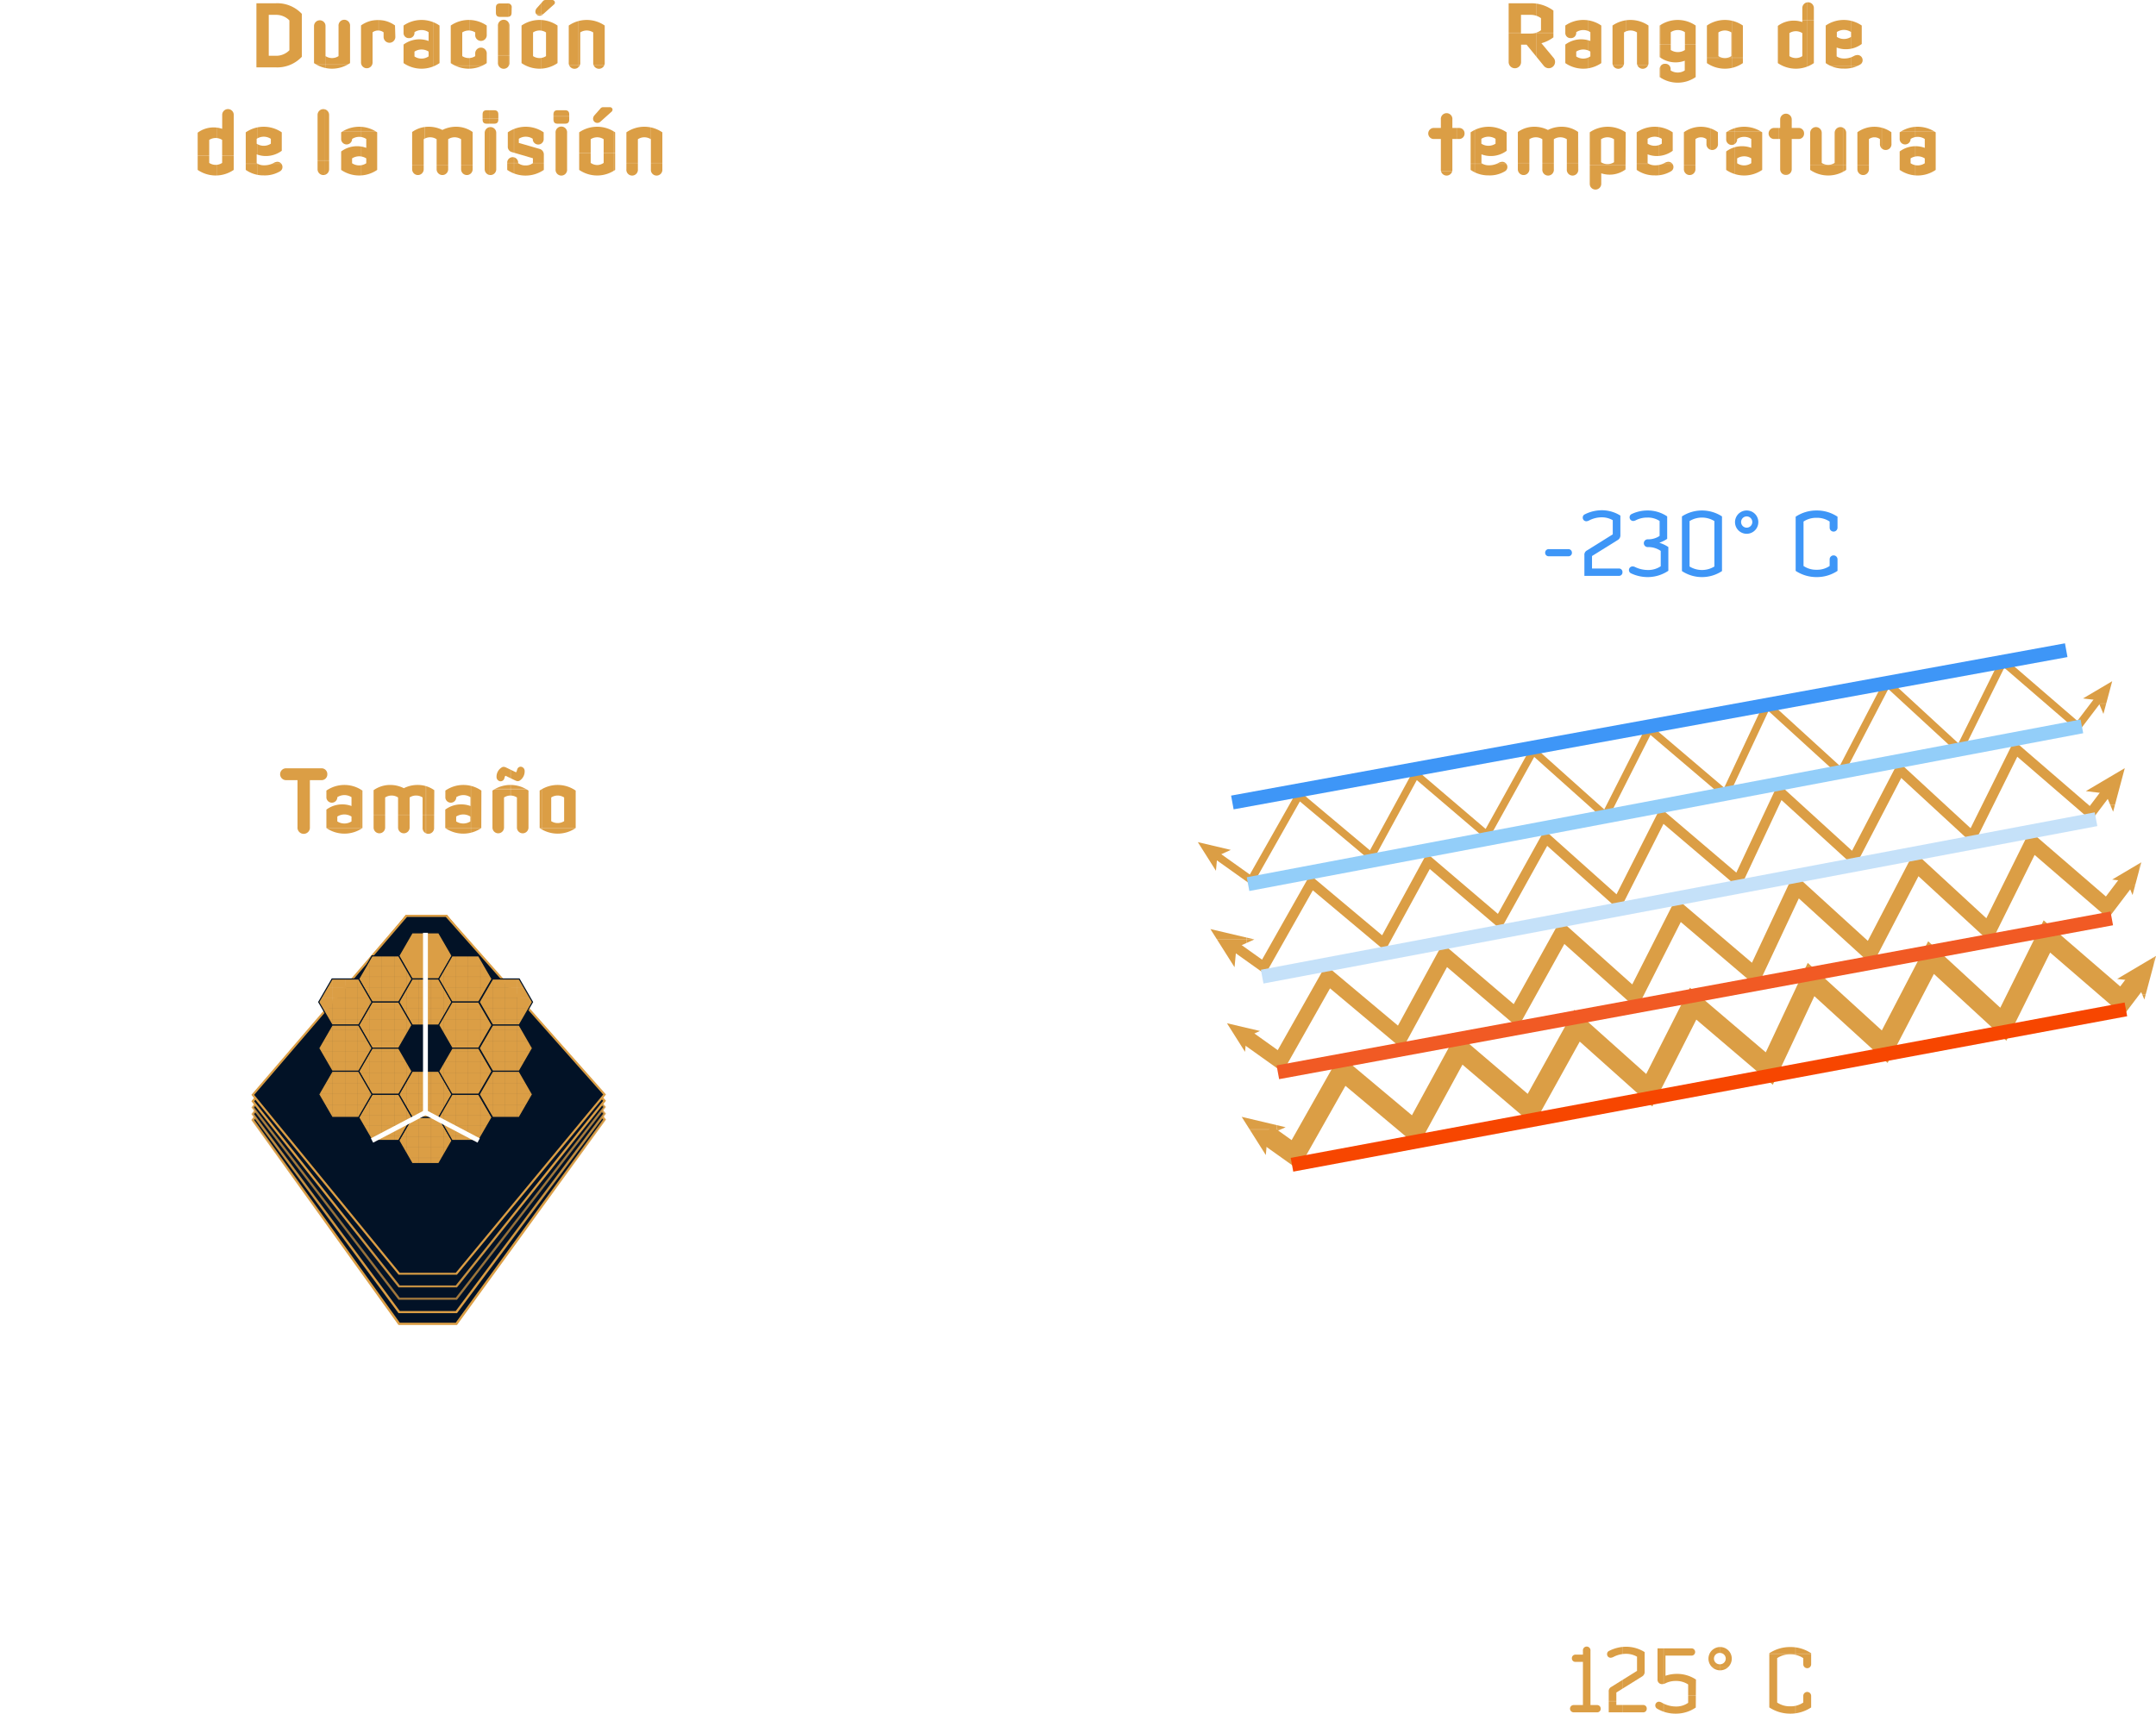 <svg xmlns="http://www.w3.org/2000/svg" xmlns:xlink="http://www.w3.org/1999/xlink" viewBox="0 0 444.02 353.01"><defs><style>.cls-1,.cls-10,.cls-12,.cls-14,.cls-16,.cls-18,.cls-19,.cls-20,.cls-21,.cls-22,.cls-23,.cls-30,.cls-8,.cls-9{fill:none;}.cls-2{fill:#db9e45;}.cls-3{fill:url(#Nueva_muestra_de_motivo_6);}.cls-4{fill:#fff;}.cls-5{fill:#3e96f7;}.cls-6{fill:url(#Nueva_muestra_de_motivo_6-37);}.cls-7{fill:url(#Nueva_muestra_de_motivo_6-47);}.cls-18,.cls-30,.cls-8,.cls-9{stroke:#fff;}.cls-10,.cls-12,.cls-14,.cls-16,.cls-18,.cls-19,.cls-20,.cls-21,.cls-22,.cls-23,.cls-24,.cls-25,.cls-26,.cls-27,.cls-28,.cls-29,.cls-30,.cls-8,.cls-9{stroke-miterlimit:10;}.cls-24,.cls-8{stroke-width:0.5px;}.cls-9{stroke-width:0.96px;}.cls-10{stroke-width:1.08px;stroke:url(#Nueva_muestra_de_motivo_6-95);}.cls-11{fill:url(#Nueva_muestra_de_motivo_6-95);}.cls-12,.cls-18{stroke-width:1.44px;}.cls-12{stroke:url(#Nueva_muestra_de_motivo_6-101);}.cls-13{fill:url(#Nueva_muestra_de_motivo_6-101);}.cls-14{stroke-width:2.16px;stroke:url(#Nueva_muestra_de_motivo_6-107);}.cls-15{fill:url(#Nueva_muestra_de_motivo_6-107);}.cls-16,.cls-19,.cls-20,.cls-21,.cls-22,.cls-23{stroke-width:2.88px;}.cls-16{stroke:url(#Nueva_muestra_de_motivo_6-113);}.cls-17{fill:url(#Nueva_muestra_de_motivo_6-113);}.cls-19{stroke:#3e96f7;}.cls-20{stroke:#93cef9;}.cls-21{stroke:#c5e1f9;}.cls-22{stroke:#f15a24;}.cls-23{stroke:#f74600;}.cls-24,.cls-25,.cls-26,.cls-27,.cls-28{fill:#021226;}.cls-24{stroke:url(#Nueva_muestra_de_motivo_6-119);}.cls-25{stroke-width:0.49px;stroke:url(#Nueva_muestra_de_motivo_6-121);}.cls-26{stroke-width:0.48px;stroke:url(#Nueva_muestra_de_motivo_6-123);}.cls-27{stroke-width:0.48px;stroke:url(#Nueva_muestra_de_motivo_6-125);}.cls-28{stroke-width:0.47px;stroke:url(#Nueva_muestra_de_motivo_6-127);}.cls-29{stroke:#021226;stroke-width:0.23px;fill:url(#Nueva_muestra_de_motivo_6-129);}</style><pattern id="Nueva_muestra_de_motivo_6" data-name="Nueva muestra de motivo 6" width="115.64" height="115.64" patternTransform="translate(0 74)" patternUnits="SpaceOnUse" viewBox="0 0 115.64 115.64"><rect class="cls-1" width="115.64" height="115.64"/><rect class="cls-2" width="115.64" height="115.64"/></pattern><pattern id="Nueva_muestra_de_motivo_6-37" data-name="Nueva muestra de motivo 6" width="115.64" height="115.64" patternTransform="translate(-2 93)" patternUnits="SpaceOnUse" viewBox="0 0 115.64 115.64"><rect class="cls-1" width="115.64" height="115.64"/><rect class="cls-2" width="115.64" height="115.64"/></pattern><pattern id="Nueva_muestra_de_motivo_6-47" data-name="Nueva muestra de motivo 6" width="115.64" height="115.64" patternTransform="translate(0 77)" patternUnits="SpaceOnUse" viewBox="0 0 115.64 115.64"><rect class="cls-1" width="115.64" height="115.64"/><rect class="cls-2" width="115.64" height="115.64"/></pattern><pattern id="Nueva_muestra_de_motivo_6-95" data-name="Nueva muestra de motivo 6" width="115.64" height="115.64" patternTransform="translate(18.67 -176.3) scale(1.44)" patternUnits="SpaceOnUse" viewBox="0 0 115.64 115.64"><rect class="cls-1" width="115.64" height="115.64"/><rect class="cls-2" width="115.64" height="115.64"/></pattern><pattern id="Nueva_muestra_de_motivo_6-101" data-name="Nueva muestra de motivo 6" width="115.64" height="115.64" patternTransform="translate(21.26 -158.39) scale(1.44)" patternUnits="SpaceOnUse" viewBox="0 0 115.64 115.64"><rect class="cls-1" width="115.64" height="115.64"/><rect class="cls-2" width="115.64" height="115.64"/></pattern><pattern id="Nueva_muestra_de_motivo_6-107" data-name="Nueva muestra de motivo 6" width="115.64" height="115.64" patternTransform="translate(24.66 -138.99) scale(1.44)" patternUnits="SpaceOnUse" viewBox="0 0 115.64 115.64"><rect class="cls-1" width="115.64" height="115.64"/><rect class="cls-2" width="115.64" height="115.64"/></pattern><pattern id="Nueva_muestra_de_motivo_6-113" data-name="Nueva muestra de motivo 6" width="115.64" height="115.64" patternTransform="translate(27.69 -119.7) scale(1.44)" patternUnits="SpaceOnUse" viewBox="0 0 115.64 115.64"><rect class="cls-1" width="115.64" height="115.64"/><rect class="cls-2" width="115.64" height="115.64"/></pattern><pattern id="Nueva_muestra_de_motivo_6-119" data-name="Nueva muestra de motivo 6" width="115.64" height="115.64" patternTransform="translate(-10.52 212.46) scale(1 0.94)" patternUnits="SpaceOnUse" viewBox="0 0 115.64 115.64"><rect class="cls-1" width="115.64" height="115.64"/><rect class="cls-2" width="115.64" height="115.64"/></pattern><pattern id="Nueva_muestra_de_motivo_6-121" data-name="Nueva muestra de motivo 6" width="115.64" height="115.64" patternTransform="translate(-10.52 227.77) scale(1 0.91)" patternUnits="SpaceOnUse" viewBox="0 0 115.64 115.64"><rect class="cls-1" width="115.64" height="115.64"/><rect class="cls-2" width="115.64" height="115.64"/></pattern><pattern id="Nueva_muestra_de_motivo_6-123" data-name="Nueva muestra de motivo 6" width="115.64" height="115.64" patternTransform="translate(-10.52 288.33) scale(1 0.88)" patternUnits="SpaceOnUse" viewBox="0 0 115.64 115.64"><rect class="cls-1" width="115.64" height="115.64"/><rect class="cls-2" width="115.64" height="115.64"/></pattern><pattern id="Nueva_muestra_de_motivo_6-125" data-name="Nueva muestra de motivo 6" width="115.64" height="115.64" patternTransform="translate(-10.52 342.54) scale(1 0.85)" patternUnits="SpaceOnUse" viewBox="0 0 115.64 115.64"><rect class="cls-1" width="115.64" height="115.64"/><rect class="cls-2" width="115.64" height="115.64"/></pattern><pattern id="Nueva_muestra_de_motivo_6-127" data-name="Nueva muestra de motivo 6" width="115.64" height="115.64" patternTransform="translate(-10.52 415.84) scale(1 0.83)" patternUnits="SpaceOnUse" viewBox="0 0 115.64 115.64"><rect class="cls-1" width="115.64" height="115.64"/><rect class="cls-2" width="115.64" height="115.64"/></pattern><pattern id="Nueva_muestra_de_motivo_6-129" data-name="Nueva muestra de motivo 6" width="115.64" height="115.64" patternTransform="translate(-73.32 177.1) scale(0.23)" patternUnits="SpaceOnUse" viewBox="0 0 115.64 115.64"><rect class="cls-1" width="115.64" height="115.64"/><rect class="cls-2" width="115.64" height="115.64"/></pattern></defs><g id="Capa_2" data-name="Capa 2"><g id="Capa_1-2" data-name="Capa 1"><path class="cls-3" d="M62.16,11.7a6.94,6.94,0,0,1-5.35,2.18h-4V.67h4a6.94,6.94,0,0,1,5.35,2.18ZM59.6,10.35V4.2a3.78,3.78,0,0,0-2.79-1.14H55.35v8.43h1.46A3.78,3.78,0,0,0,59.6,10.35Z"/><path class="cls-3" d="M72.09,13a6.56,6.56,0,0,1-7.42,0V5.37a1.19,1.19,0,0,1,2.38,0v6.19a2.41,2.41,0,0,0,1.33.4,2.44,2.44,0,0,0,1.34-.4V5.37a1.19,1.19,0,1,1,2.37,0Z"/><path class="cls-3" d="M81.42,7.6A1.19,1.19,0,1,1,79,7.6V6.66a1.89,1.89,0,0,0-2.27,0v6.21a1.19,1.19,0,1,1-2.38,0V5.24a6,6,0,0,1,7,0Z"/><path class="cls-3" d="M90.52,13a6.54,6.54,0,0,1-7.41,0V9.18a5.47,5.47,0,0,1,5.16-.74V6.63a2.54,2.54,0,0,0-1.45-.44,2.58,2.58,0,0,0-1.46.44v.1a1.07,1.07,0,0,1-1.14,1.12,1.05,1.05,0,0,1-1.11-1.12V5.26a6.54,6.54,0,0,1,7.41,0Zm-2.25-1.37v-1a2.62,2.62,0,0,0-1.45-.43,2.65,2.65,0,0,0-1.46.43v1a2.58,2.58,0,0,0,1.46.44A2.54,2.54,0,0,0,88.27,11.61Z"/><path class="cls-3" d="M100.24,13a6.54,6.54,0,0,1-7.41,0V5.26a6.54,6.54,0,0,1,7.41,0V7.13a1.19,1.19,0,1,1-2.37,0V6.68a2.43,2.43,0,0,0-2.67,0v4.88a2.43,2.43,0,0,0,2.67,0v-.45a1.19,1.19,0,1,1,2.37,0Z"/><path class="cls-3" d="M105.36,2.59c0,.63-.28.89-.87.89H103c-.61,0-.87-.26-.87-.89v-1c0-.6.26-.88.87-.88h1.51a.76.76,0,0,1,.87.88Zm-.44,10.28a1.19,1.19,0,1,1-2.37,0V5.37a1.19,1.19,0,1,1,2.37,0Z"/><path class="cls-3" d="M114.82,13a6.54,6.54,0,0,1-7.41,0V5.26a6.54,6.54,0,0,1,7.41,0Zm-2.37-1.42V6.68a2.43,2.43,0,0,0-2.67,0v4.88a2.43,2.43,0,0,0,2.67,0Zm1.83-11A.61.61,0,0,1,114,1l-2.23,2a.93.93,0,0,1-.63.25.87.87,0,0,1-.88-.88,1.16,1.16,0,0,1,.25-.65l1.24-1.4A.69.69,0,0,1,112.3,0h1.44A.54.54,0,0,1,114.28.54Z"/><path class="cls-3" d="M124.54,12.87a1.19,1.19,0,1,1-2.37,0V6.68a2.43,2.43,0,0,0-2.67,0v6.19a1.19,1.19,0,1,1-2.37,0V5.26a6.54,6.54,0,0,1,7.41,0Z"/><path class="cls-3" d="M48.13,35a6.56,6.56,0,0,1-7.42,0V27.33A5.47,5.47,0,0,1,44,26.25a5.41,5.41,0,0,1,1.76.29V23.66a1.19,1.19,0,0,1,2.38,0Zm-2.38-1.42V28.82a2.46,2.46,0,0,0-2.66,0v4.74a2.41,2.41,0,0,0,2.66,0Z"/><path class="cls-3" d="M58.17,34.39a1,1,0,0,1-.5.9,6.13,6.13,0,0,1-3.35.84A6.32,6.32,0,0,1,50.61,35V27.26a6.56,6.56,0,0,1,7.42,0v3.8a5.47,5.47,0,0,1-3.28,1.08,5.17,5.17,0,0,1-1.89-.35v1.82a2.58,2.58,0,0,0,1.46.44,4,4,0,0,0,2.09-.51,1.69,1.69,0,0,1,.75-.21A1.06,1.06,0,0,1,58.17,34.39ZM55.78,29.6v-1a2.64,2.64,0,0,0-2.92,0v1a2.69,2.69,0,0,0,2.92,0Z"/><path class="cls-3" d="M67.78,34.87a1.19,1.19,0,0,1-2.38,0V23.67a1.19,1.19,0,0,1,2.38,0Z"/><path class="cls-3" d="M77.68,35a6.56,6.56,0,0,1-7.42,0v-3.8a5.47,5.47,0,0,1,3.28-1.08,5.39,5.39,0,0,1,1.89.34V28.63a2.64,2.64,0,0,0-2.92,0v.1a1.13,1.13,0,0,1-2.25,0V27.26a6.56,6.56,0,0,1,7.42,0Zm-2.25-1.37v-1a2.69,2.69,0,0,0-2.92,0v1a2.64,2.64,0,0,0,2.92,0Z"/><path class="cls-3" d="M97.34,34.87a1.19,1.19,0,1,1-2.38,0V28.68a2.41,2.41,0,0,0-2.66,0v6.19a1.19,1.19,0,0,1-2.38,0V28.68a2.41,2.41,0,0,0-2.66,0v6.19a1.19,1.19,0,0,1-2.38,0V27.19a5.79,5.79,0,0,1,3.44-1.08,6.2,6.2,0,0,1,2.79.66,6.17,6.17,0,0,1,2.79-.66,5.82,5.82,0,0,1,3.44,1.08Z"/><path class="cls-3" d="M102.63,24.59c0,.63-.27.89-.87.89h-1.51c-.61,0-.86-.26-.86-.89v-1c0-.6.25-.88.86-.88h1.51c.6,0,.87.28.87.88Zm-.43,10.28a1.19,1.19,0,1,1-2.38,0v-7.5a1.19,1.19,0,0,1,2.38,0Z"/><path class="cls-3" d="M112,35a6.66,6.66,0,0,1-7.54,0V33.4a1.13,1.13,0,0,1,2.25,0v.2a2.39,2.39,0,0,0,1.53.48,2.35,2.35,0,0,0,1.51-.48v-1l-4.3-1.26a1.13,1.13,0,0,1-.87-1.19V27.26a6.51,6.51,0,0,1,7.39,0v1.49a1.13,1.13,0,0,1-2.25,0v-.16a2.63,2.63,0,0,0-1.46-.43,2.53,2.53,0,0,0-1.41.43v.85l4.29,1.24a1.18,1.18,0,0,1,.86,1.15Z"/><path class="cls-3" d="M117.23,24.59c0,.63-.27.89-.87.89h-1.51c-.61,0-.87-.26-.87-.89v-1c0-.6.26-.88.87-.88h1.51c.6,0,.87.28.87.88Zm-.44,10.28a1.19,1.19,0,1,1-2.37,0v-7.5a1.19,1.19,0,1,1,2.37,0Z"/><path class="cls-3" d="M126.69,35a6.54,6.54,0,0,1-7.41,0V27.26a6.54,6.54,0,0,1,7.41,0Zm-2.37-1.42V28.68a2.41,2.41,0,0,0-1.33-.4,2.44,2.44,0,0,0-1.34.4v4.88A2.44,2.44,0,0,0,123,34,2.41,2.41,0,0,0,124.32,33.56Zm1.83-11a.61.61,0,0,1-.27.49l-2.23,2a.93.93,0,0,1-.63.25.87.87,0,0,1-.88-.88,1.16,1.16,0,0,1,.25-.65l1.24-1.4a.69.69,0,0,1,.54-.31h1.44A.54.54,0,0,1,126.15,22.54Z"/><path class="cls-3" d="M136.41,34.87a1.19,1.19,0,1,1-2.37,0V28.68a2.43,2.43,0,0,0-2.67,0v6.19a1.19,1.19,0,1,1-2.37,0V27.26a6.54,6.54,0,0,1,7.41,0Z"/><path class="cls-4" d="M8.12,307.53a.76.76,0,0,1-.77.77H0V295.08H7.08a.74.74,0,0,1,.75.8.73.73,0,0,1-.75.77H1.62v4.12H5.74a.79.79,0,1,1,0,1.57H1.62v4.39H7.35A.76.76,0,0,1,8.12,307.53Z"/><path class="cls-4" d="M16.53,307.56a6.47,6.47,0,0,1-3.46,1,6.4,6.4,0,0,1-3.44-1v-1.62a.69.69,0,0,1,.72-.74.72.72,0,0,1,.76.74v.72a3.78,3.78,0,0,0,2,.54,3.85,3.85,0,0,0,2-.54v-1.91l-4.56-1.38a1,1,0,0,1-.72-1V299.5a6.18,6.18,0,0,1,6.68,0v1.6a.7.7,0,0,1-.72.72.72.72,0,0,1-.75-.72v-.7a3.55,3.55,0,0,0-3.73,0V302l4.56,1.38a1,1,0,0,1,.72,1Z"/><path class="cls-4" d="M30.64,307.58a6.43,6.43,0,0,1-6.79,0V299.5a6.37,6.37,0,0,1,6.79,0v1.83a.73.73,0,0,1-.76.76.72.72,0,0,1-.74-.76v-.9a3.69,3.69,0,0,0-1.89-.52,3.73,3.73,0,0,0-1.91.52v6.21a3.64,3.64,0,0,0,1.91.53,3.6,3.6,0,0,0,1.89-.53v-.9a.71.71,0,0,1,.74-.75.72.72,0,0,1,.76.75Z"/><path class="cls-4" d="M39.69,307.58a6.43,6.43,0,0,1-6.79,0V299.5a6.37,6.37,0,0,1,6.79,0Zm-1.49-.94v-6.21a3.73,3.73,0,0,0-3.8,0v6.21a3.67,3.67,0,0,0,3.8,0Z"/><path class="cls-4" d="M54.22,307.71a.72.72,0,0,1-.74.75.74.74,0,0,1-.76-.75v-7.28a3.69,3.69,0,0,0-1.89-.52,3.75,3.75,0,0,0-1.9.52v7.28a.74.74,0,0,1-.76.75.72.72,0,0,1-.74-.75v-7.28a3.73,3.73,0,0,0-3.8,0v7.28a.72.72,0,0,1-.74.75.73.73,0,0,1-.75-.75v-8.25a6,6,0,0,1,3.24-.94,6,6,0,0,1,2.79.67,6.11,6.11,0,0,1,2.79-.67,6,6,0,0,1,3.26.94Z"/><path class="cls-4" d="M63.45,307.56a5.84,5.84,0,0,1-3.2.92,6.28,6.28,0,0,1-2.09-.36v2.59a.71.71,0,0,1-.74.74.72.72,0,0,1-.76-.74V299.5a6.37,6.37,0,0,1,6.79,0Zm-1.49-1v-6.16a3.73,3.73,0,0,0-3.8,0v6.16a3.86,3.86,0,0,0,3.8,0Z"/><path class="cls-4" d="M72.65,307.58a6.43,6.43,0,0,1-6.79,0v-3.85a5.87,5.87,0,0,1,3.21-.92,6.22,6.22,0,0,1,2.1.36v-2.76a3.79,3.79,0,0,0-3.83,0V301a.73.73,0,0,1-.74.74.71.71,0,0,1-.74-.74V299.5a6.37,6.37,0,0,1,6.79,0Zm-1.48-.92v-2a3.79,3.79,0,0,0-3.83,0v2a3.79,3.79,0,0,0,3.83,0Z"/><path class="cls-4" d="M81.29,301.64a.71.71,0,0,1-.74.75.73.73,0,0,1-.76-.75v-1.28a3,3,0,0,0-1.6-.45,3.15,3.15,0,0,0-1.6.45v7.35a.72.72,0,0,1-.74.75.74.74,0,0,1-.76-.75v-8.29a5.87,5.87,0,0,1,3.1-.9,5.72,5.72,0,0,1,3.1.9Z"/><path class="cls-4" d="M89.82,307.58a6.43,6.43,0,0,1-6.79,0v-3.85a5.92,5.92,0,0,1,3.21-.92,6.18,6.18,0,0,1,2.1.36v-2.76a3.79,3.79,0,0,0-3.83,0V301A.74.74,0,1,1,83,301V299.5a6.37,6.37,0,0,1,6.79,0Zm-1.48-.92v-2a3.79,3.79,0,0,0-3.83,0v2a3.79,3.79,0,0,0,3.83,0Z"/><path class="cls-4" d="M99.18,307.58a6.25,6.25,0,0,1-3.4,1,6.17,6.17,0,0,1-3.39-1v-11.9a.74.74,0,0,1,.74-.76.75.75,0,0,1,.76.76V299a6.14,6.14,0,0,1,5.29.55Zm-1.49-.94v-6.12A3.67,3.67,0,0,0,95.8,300a3.77,3.77,0,0,0-1.91.54v6.12a3.62,3.62,0,0,0,1.89.53A3.7,3.7,0,0,0,97.69,306.64Z"/><path class="cls-4" d="M103.25,307.71a.74.74,0,0,1-.76.75.72.72,0,0,1-.74-.75v-12a.73.73,0,0,1,.74-.76.75.75,0,0,1,.76.76Z"/><path class="cls-4" d="M112.72,307.15a.76.76,0,0,1-.44.63,6.49,6.49,0,0,1-6.48-.2V299.5a6.37,6.37,0,0,1,6.79,0v4a5.83,5.83,0,0,1-3.21.94,6.31,6.31,0,0,1-2.1-.38v2.57a3.71,3.71,0,0,0,2,.52,4.09,4.09,0,0,0,2.16-.54,1.6,1.6,0,0,1,.61-.19A.7.7,0,0,1,112.72,307.15Zm-1.61-4.59v-2.15a3.79,3.79,0,0,0-3.83,0v2.15a3.67,3.67,0,0,0,3.83,0Z"/><path class="cls-4" d="M126.83,307.58a6.43,6.43,0,0,1-6.79,0V299.5a6.37,6.37,0,0,1,6.79,0v1.83a.74.74,0,0,1-.76.76.72.72,0,0,1-.74-.76v-.9a3.73,3.73,0,0,0-3.8,0v6.21a3.67,3.67,0,0,0,3.8,0v-.9a.71.71,0,0,1,.74-.75.73.73,0,0,1,.76.75Z"/><path class="cls-4" d="M135.88,307.58a6.43,6.43,0,0,1-6.79,0V299.5a6.37,6.37,0,0,1,6.79,0Zm-1.49-.94v-6.21a3.73,3.73,0,0,0-3.8,0v6.21a3.67,3.67,0,0,0,3.8,0Z"/><path class="cls-4" d="M145.11,307.71a.73.73,0,0,1-.75.75.72.72,0,0,1-.74-.75v-7.28a3.73,3.73,0,0,0-3.8,0v7.28a.72.72,0,0,1-.74.75.73.73,0,0,1-.75-.75V299.5a6.35,6.35,0,0,1,6.78,0Z"/><path class="cls-4" d="M159.35,307.58a6.43,6.43,0,0,1-6.79,0v-8.21a.75.75,0,0,1,.76-.76.73.73,0,0,1,.74.76v7.27a3.67,3.67,0,0,0,3.8,0v-7.27a.72.72,0,0,1,.73-.76.74.74,0,0,1,.76.76Z"/><path class="cls-4" d="M168.58,307.71a.73.73,0,0,1-.75.75.72.72,0,0,1-.74-.75v-7.28a3.73,3.73,0,0,0-3.8,0v7.28a.72.72,0,0,1-.74.75.73.73,0,0,1-.75-.75V299.5a6.35,6.35,0,0,1,6.78,0Z"/><path class="cls-4" d="M177.78,307.58a6.43,6.43,0,0,1-6.79,0v-3.85a5.92,5.92,0,0,1,3.21-.92,6.28,6.28,0,0,1,2.11.36v-2.76a3.8,3.8,0,0,0-3.84,0V301a.74.74,0,0,1-1.48,0V299.5a6.37,6.37,0,0,1,6.79,0Zm-1.47-.92v-2a3.8,3.8,0,0,0-3.84,0v2a3.8,3.8,0,0,0,3.84,0Z"/><path class="cls-4" d="M35.6,329.58a6.43,6.43,0,0,1-6.79,0V321.5a6.37,6.37,0,0,1,6.79,0v1.83a.74.74,0,0,1-.76.76.72.72,0,0,1-.74-.76v-.9a3.73,3.73,0,0,0-3.8,0v6.21a3.67,3.67,0,0,0,3.8,0v-.9a.71.71,0,0,1,.74-.75.73.73,0,0,1,.76.75Z"/><path class="cls-4" d="M44.62,329.58a6.26,6.26,0,0,1-3.41,1,6.18,6.18,0,0,1-3.38-1v-3.85a5.86,5.86,0,0,1,3.2-.92,6.28,6.28,0,0,1,2.11.36v-2.76a3.8,3.8,0,0,0-3.84,0V323a.72.72,0,0,1-.73.74.71.71,0,0,1-.74-.74V321.5a6.1,6.1,0,0,1,3.38-1,6.18,6.18,0,0,1,3.41,1Zm-1.48-.92v-2a3.8,3.8,0,0,0-3.84,0v2a3.8,3.8,0,0,0,3.84,0Z"/><path class="cls-4" d="M53.85,329.71a.73.73,0,0,1-.76.75.72.72,0,0,1-.74-.75v-7.28a3.71,3.71,0,0,0-3.79,0v7.28a.72.72,0,0,1-.74.75.73.73,0,0,1-.76-.75V321.5a6.37,6.37,0,0,1,6.79,0Z"/><path class="cls-4" d="M63.08,329.58a6.18,6.18,0,0,1-3.38,1,6.26,6.26,0,0,1-3.41-1V321.5a6.18,6.18,0,0,1,3.41-1,6.1,6.1,0,0,1,3.38,1v1.83a.73.73,0,0,1-.75.76.71.71,0,0,1-.74-.76v-.9a3.73,3.73,0,0,0-3.8,0v6.21a3.67,3.67,0,0,0,3.8,0v-.9a.71.71,0,0,1,.74-.75.72.72,0,0,1,.75.75Z"/><path class="cls-4" d="M72.26,329.71a.75.75,0,1,1-1.49,0v-7.22a3.88,3.88,0,0,0-1.91-.51,3.81,3.81,0,0,0-1.89.51v7.22a.73.73,0,0,1-.76.75.72.72,0,0,1-.74-.75v-12a.75.75,0,1,1,1.5,0V321a6.14,6.14,0,0,1,5.29.55Z"/><path class="cls-4" d="M81.46,329.58a6.43,6.43,0,0,1-6.79,0v-3.85a5.92,5.92,0,0,1,3.21-.92,6.22,6.22,0,0,1,2.1.36v-2.76a3.79,3.79,0,0,0-3.83,0V323a.74.74,0,1,1-1.48,0V321.5a6.37,6.37,0,0,1,6.79,0ZM80,328.66v-2a3.79,3.79,0,0,0-3.83,0v2a3.79,3.79,0,0,0,3.83,0Z"/><path class="cls-4" d="M95.7,329.58a6.43,6.43,0,0,1-6.79,0v-8.07A6.14,6.14,0,0,1,94.2,321V317.7a.72.72,0,0,1,.74-.74.73.73,0,0,1,.76.74Zm-1.5-.94v-6.15a3.79,3.79,0,0,0-3.8,0v6.15a3.67,3.67,0,0,0,3.8,0Z"/><path class="cls-4" d="M105.18,329.15a.75.75,0,0,1-.43.63,6.49,6.49,0,0,1-6.48-.2V321.5a6.37,6.37,0,0,1,6.79,0v4a5.85,5.85,0,0,1-3.21.94,6.31,6.31,0,0,1-2.1-.38v2.57a3.71,3.71,0,0,0,2,.52,4.09,4.09,0,0,0,2.16-.54,1.6,1.6,0,0,1,.61-.19A.7.7,0,0,1,105.18,329.15Zm-1.6-4.59v-2.15a3.79,3.79,0,0,0-3.83,0v2.15a3.67,3.67,0,0,0,3.83,0Z"/><path class="cls-4" d="M118.05,321.5a.7.7,0,0,1-.72.72h-1.84v7.49a.71.71,0,0,1-.73.75.74.74,0,0,1-.76-.75v-7.49h-1.78a.7.7,0,0,1-.72-.72.71.71,0,0,1,.72-.73H114v-2.19a.74.74,0,0,1,.76-.74.71.71,0,0,1,.73.74v2.19h1.84A.71.71,0,0,1,118.05,321.5Z"/><path class="cls-4" d="M126.4,329.15a.75.75,0,0,1-.43.63,6.49,6.49,0,0,1-6.48-.2V321.5a6.37,6.37,0,0,1,6.79,0v4a5.85,5.85,0,0,1-3.21.94,6.31,6.31,0,0,1-2.1-.38v2.57a3.71,3.71,0,0,0,2,.52,4.09,4.09,0,0,0,2.16-.54,1.6,1.6,0,0,1,.61-.19A.7.7,0,0,1,126.4,329.15Zm-1.6-4.59v-2.15a3.79,3.79,0,0,0-3.83,0v2.15a3.67,3.67,0,0,0,3.83,0Z"/><path class="cls-4" d="M135.51,329.71a.73.73,0,0,1-.76.75.71.71,0,0,1-.73-.75v-7.28a3.73,3.73,0,0,0-3.8,0v7.28a.72.72,0,0,1-.74.75.73.73,0,0,1-.76-.75V321.5a6.37,6.37,0,0,1,6.79,0Z"/><path class="cls-4" d="M140,318.67c0,.45-.2.65-.65.65h-1.08c-.45,0-.65-.2-.65-.65v-.74c0-.47.2-.67.65-.67h1.08c.45,0,.65.2.65.67Zm-.43,11a.74.74,0,0,1-.76.75.72.72,0,0,1-.74-.75v-8.34a.73.73,0,0,1,.74-.76.75.75,0,0,1,.76.76Z"/><path class="cls-4" d="M148.88,329.56a6.49,6.49,0,0,1-6.89,0v-1.62a.69.69,0,0,1,.72-.74.71.71,0,0,1,.75.74v.72a3.88,3.88,0,0,0,3.95,0v-1.91l-4.56-1.38a1,1,0,0,1-.72-1V321.5a6.18,6.18,0,0,1,6.68,0v1.6a.7.7,0,0,1-.72.72.73.73,0,0,1-.76-.72v-.7a3.53,3.53,0,0,0-3.72,0V324l4.55,1.38a1,1,0,0,1,.72,1Z"/><path class="cls-4" d="M276.57,59.18a.77.77,0,0,1-.79.8h-2.84V71a.81.81,0,1,1-1.62,0V60h-2.87a.79.79,0,0,1-.77-.8.76.76,0,0,1,.77-.77h7.33A.75.75,0,0,1,276.57,59.18Z"/><path class="cls-4" d="M283.49,70.47a.73.73,0,0,1-.44.63,6.08,6.08,0,0,1-3.07.78,6.23,6.23,0,0,1-3.41-1V62.82a6.43,6.43,0,0,1,6.79,0v4a5.71,5.71,0,0,1-3.2.94,6.08,6.08,0,0,1-2.11-.38V70a3.84,3.84,0,0,0,2,.52,4.19,4.19,0,0,0,2.16-.54,1.61,1.61,0,0,1,.62-.2A.7.7,0,0,1,283.49,70.47Zm-1.61-4.59V63.74a3.72,3.72,0,0,0-1.9-.52,3.81,3.81,0,0,0-1.93.52v2.14a3.72,3.72,0,0,0,1.93.54A3.64,3.64,0,0,0,281.88,65.88Z"/><path class="cls-4" d="M297.89,71a.73.73,0,0,1-.74.76.75.75,0,0,1-.76-.76V63.76a3.6,3.6,0,0,0-1.89-.53,3.7,3.7,0,0,0-1.91.53V71a.74.74,0,0,1-.75.76.73.73,0,0,1-.74-.76V63.76a3.67,3.67,0,0,0-3.8,0V71a.73.73,0,0,1-.74.76.74.74,0,0,1-.75-.76V62.78a6.16,6.16,0,0,1,6-.27,6.2,6.2,0,0,1,6.05.27Z"/><path class="cls-4" d="M307.12,70.89a6,6,0,0,1-3.2.92,6.28,6.28,0,0,1-2.09-.36V74a.71.71,0,0,1-.74.74.72.72,0,0,1-.76-.74V62.82a6.43,6.43,0,0,1,6.79,0Zm-1.5-1V63.76a3.65,3.65,0,0,0-3.79,0v6.16a3.84,3.84,0,0,0,3.79,0Z"/><path class="cls-4" d="M316.48,70.47a.74.74,0,0,1-.43.63,6.12,6.12,0,0,1-3.08.78,6.2,6.2,0,0,1-3.4-1V62.82a6.41,6.41,0,0,1,6.78,0v4a5.71,5.71,0,0,1-3.2.94,6.12,6.12,0,0,1-2.11-.38V70a3.84,3.84,0,0,0,2,.52,4.25,4.25,0,0,0,2.17-.54,1.57,1.57,0,0,1,.61-.2A.7.7,0,0,1,316.48,70.47Zm-1.6-4.59V63.74a3.8,3.8,0,0,0-3.84,0v2.14a3.68,3.68,0,0,0,3.84,0Z"/><path class="cls-4" d="M325,65a.71.71,0,0,1-.74.76.73.73,0,0,1-.75-.76V63.69a3,3,0,0,0-1.6-.46,3.16,3.16,0,0,0-1.61.46V71a.73.73,0,0,1-.74.76.74.74,0,0,1-.75-.76V62.75a5.85,5.85,0,0,1,3.1-.9,5.68,5.68,0,0,1,3.09.9Z"/><path class="cls-4" d="M333.52,70.91a6.41,6.41,0,0,1-6.78,0V67.05a6,6,0,0,1,3.2-.92,6.54,6.54,0,0,1,2.11.36V63.74a3.8,3.8,0,0,0-3.84,0v.63a.72.72,0,0,1-.74.74.71.71,0,0,1-.73-.74V62.82a6.41,6.41,0,0,1,6.78,0ZM332.05,70V68a3.8,3.8,0,0,0-3.84,0v2a3.8,3.8,0,0,0,3.84,0Z"/><path class="cls-4" d="M341.52,62.82a.7.7,0,0,1-.72.72H339V71a.71.71,0,0,1-.74.76.74.74,0,0,1-.76-.76V63.54h-1.78a.72.72,0,1,1,0-1.44h1.78V59.9a.73.73,0,0,1,.76-.73.71.71,0,0,1,.74.73v2.2h1.84A.7.7,0,0,1,341.52,62.82Z"/><path class="cls-4" d="M349.74,70.91a6.43,6.43,0,0,1-6.79,0V62.69a.74.74,0,0,1,.76-.75.72.72,0,0,1,.74.75V70a3.73,3.73,0,0,0,3.8,0V62.69a.72.72,0,0,1,.74-.75.73.73,0,0,1,.75.75Z"/><path class="cls-4" d="M358.38,65a.71.71,0,0,1-.74.76.73.73,0,0,1-.75-.76V63.69a3.08,3.08,0,0,0-1.61-.46,3.15,3.15,0,0,0-1.6.46V71a.73.73,0,0,1-.74.76.74.74,0,0,1-.75-.76V62.75a5.84,5.84,0,0,1,3.09-.9,5.72,5.72,0,0,1,3.1.9Z"/><path class="cls-4" d="M366.91,70.91a6.43,6.43,0,0,1-6.79,0V67.05a6,6,0,0,1,3.21-.92,6.54,6.54,0,0,1,2.11.36V63.74a3.8,3.8,0,0,0-3.84,0v.63a.74.74,0,0,1-1.48,0V62.82a6.43,6.43,0,0,1,6.79,0ZM365.44,70V68a3.8,3.8,0,0,0-3.84,0v2a3.8,3.8,0,0,0,3.84,0Z"/><path class="cls-4" d="M386.44,71a.72.72,0,0,1-.73.76A.74.74,0,0,1,385,71V63.76a3.62,3.62,0,0,0-1.89-.53,3.7,3.7,0,0,0-1.91.53V71a.74.74,0,0,1-.76.76.72.72,0,0,1-.73-.76V63.76a3.67,3.67,0,0,0-3.8,0V71a.73.73,0,0,1-.74.76.75.75,0,0,1-.76-.76V62.78a6.16,6.16,0,0,1,6-.27,6.14,6.14,0,0,1,2.8-.66,6,6,0,0,1,3.25.93Z"/><path class="cls-4" d="M392.53,58.21c0,.11-.06.18-.17.29L390,60.68a.58.58,0,0,1-.36.12.56.56,0,0,1-.59-.57.62.62,0,0,1,.14-.38l1.62-1.8a.48.48,0,0,1,.4-.18h1A.35.35,0,0,1,392.53,58.21Zm-2,12.82a.74.74,0,0,1-.76.76A.73.73,0,0,1,389,71V62.69a.72.72,0,0,1,.74-.75.73.73,0,0,1,.76.75Z"/><path class="cls-4" d="M399.85,71a.74.74,0,0,1-.75.76.73.73,0,0,1-.74-.76V63.76a3.67,3.67,0,0,0-3.8,0V71a.73.73,0,0,1-.74.76.75.75,0,0,1-.76-.76V62.82a6.43,6.43,0,0,1,6.79,0Z"/><path class="cls-4" d="M404.35,60c0,.45-.2.65-.65.65h-1.08c-.45,0-.65-.2-.65-.65v-.73c0-.47.2-.67.65-.67h1.08c.45,0,.65.2.65.67Zm-.43,11a.74.74,0,0,1-.76.76.73.73,0,0,1-.74-.76V62.69a.72.72,0,0,1,.74-.75.73.73,0,0,1,.76.75Z"/><path class="cls-4" d="M418.55,71a.72.72,0,0,1-.73.76.74.74,0,0,1-.76-.76V63.76a3.62,3.62,0,0,0-1.89-.53,3.7,3.7,0,0,0-1.91.53V71a.74.74,0,0,1-.76.76.72.72,0,0,1-.73-.76V63.76a3.67,3.67,0,0,0-3.8,0V71a.73.73,0,0,1-.74.76.75.75,0,0,1-.76-.76V62.78a6.09,6.09,0,0,1,3.24-.93,6,6,0,0,1,2.79.66,6.14,6.14,0,0,1,2.8-.66,6,6,0,0,1,3.25.93Z"/><path class="cls-4" d="M427.75,70.91a6.43,6.43,0,0,1-6.79,0V67.05a6,6,0,0,1,3.21-.92,6.43,6.43,0,0,1,2.1.36V63.74a3.79,3.79,0,0,0-3.83,0v.63a.74.74,0,0,1-1.48,0V62.82a6.43,6.43,0,0,1,6.79,0ZM426.27,70V68a3.79,3.79,0,0,0-3.83,0v2a3.79,3.79,0,0,0,3.83,0Z"/><path class="cls-4" d="M298.68,96a.75.75,0,0,1-.74.76.91.91,0,0,1-.45-.13,7.31,7.31,0,0,1-3.13-3.15V83.2a7.31,7.31,0,0,1,3.13-3.15.86.86,0,0,1,.45-.13.75.75,0,0,1,.74.76.8.8,0,0,1-.43.7,5.93,5.93,0,0,0-2.33,2.41v9.12a5.7,5.7,0,0,0,2.33,2.41A.8.8,0,0,1,298.68,96Z"/><path class="cls-4" d="M307.37,92.91a6.43,6.43,0,0,1-6.79,0V84.82a6.43,6.43,0,0,1,6.79,0v1.84a.72.72,0,0,1-.75.75.71.71,0,0,1-.74-.75v-.9a3.67,3.67,0,0,0-3.8,0V92a3.73,3.73,0,0,0,3.8,0v-.9a.71.71,0,0,1,.74-.76.73.73,0,0,1,.75.76Z"/><path class="cls-4" d="M316.39,92.91a6.43,6.43,0,0,1-6.79,0V89.05a6,6,0,0,1,3.21-.92,6.48,6.48,0,0,1,2.1.36V85.74a3.79,3.79,0,0,0-3.83,0v.63a.74.74,0,1,1-1.48,0V84.82a6.43,6.43,0,0,1,6.79,0ZM314.91,92V90a3.79,3.79,0,0,0-3.83,0v2a3.79,3.79,0,0,0,3.83,0Z"/><path class="cls-4" d="M325.62,92.89a5.9,5.9,0,0,1-3.2.92,6.33,6.33,0,0,1-2.09-.36V96a.71.71,0,0,1-.74.74.72.72,0,0,1-.75-.74V84.82a6.41,6.41,0,0,1,6.78,0Zm-1.49-1V85.76a3.67,3.67,0,0,0-3.8,0v6.16a3.86,3.86,0,0,0,3.8,0Z"/><path class="cls-4" d="M334.82,92.91a6.43,6.43,0,0,1-6.79,0V89.05a6,6,0,0,1,3.21-.92,6.43,6.43,0,0,1,2.1.36V85.74a3.79,3.79,0,0,0-3.83,0v.63a.74.74,0,1,1-1.48,0V84.82a6.43,6.43,0,0,1,6.79,0ZM333.34,92V90a3.79,3.79,0,0,0-3.83,0v2a3.79,3.79,0,0,0,3.83,0Z"/><path class="cls-4" d="M344.32,82c0,.45-.19.65-.64.65H342.6c-.45,0-.65-.2-.65-.65v-.73c0-.47.2-.67.65-.67h1.08c.45,0,.64.2.64.67Zm-.43,11a.74.74,0,0,1-.75.76.73.73,0,0,1-.74-.76V84.69a.72.72,0,0,1,.74-.75.73.73,0,0,1,.75.75Z"/><path class="cls-4" d="M353.24,93a.75.75,0,0,1-.76.76.73.73,0,0,1-.74-.76V85.76a3.67,3.67,0,0,0-3.8,0V93a.73.73,0,0,1-.74.76.74.74,0,0,1-.75-.76V84.82a6.43,6.43,0,0,1,6.79,0Z"/><path class="cls-4" d="M361.23,84.82a.7.7,0,0,1-.72.72h-1.84V93a.71.71,0,0,1-.74.76.74.74,0,0,1-.76-.76V85.54h-1.78a.72.72,0,0,1,0-1.44h1.78V81.9a.73.73,0,0,1,.76-.73.71.71,0,0,1,.74.73v2.2h1.84A.7.7,0,0,1,361.23,84.82Z"/><path class="cls-4" d="M369.58,92.47a.74.74,0,0,1-.43.63,6.14,6.14,0,0,1-3.08.78,6.23,6.23,0,0,1-3.41-1V84.82a6.43,6.43,0,0,1,6.79,0v4a5.71,5.71,0,0,1-3.2.94,6.08,6.08,0,0,1-2.11-.38V92a3.84,3.84,0,0,0,2,.52,4.19,4.19,0,0,0,2.16-.54,1.67,1.67,0,0,1,.62-.2A.7.7,0,0,1,369.58,92.47ZM368,87.88V85.74a3.8,3.8,0,0,0-3.84,0v2.14a3.68,3.68,0,0,0,3.84,0Z"/><path class="cls-4" d="M378.09,87a.71.71,0,0,1-.74.76.73.73,0,0,1-.75-.76V85.69a3.08,3.08,0,0,0-1.61-.46,3.15,3.15,0,0,0-1.6.46V93a.73.73,0,0,1-.74.76.74.74,0,0,1-.75-.76V84.75a5.84,5.84,0,0,1,3.09-.9,5.72,5.72,0,0,1,3.1.9Z"/><path class="cls-4" d="M386.66,93a.74.74,0,0,1-.76.76.73.73,0,0,1-.74-.76V85.76a3.65,3.65,0,0,0-3.79,0V93a.73.73,0,0,1-.74.76.74.74,0,0,1-.76-.76V84.82a6.43,6.43,0,0,1,6.79,0Z"/><path class="cls-4" d="M395.86,92.91a6.43,6.43,0,0,1-6.79,0V89.05a6,6,0,0,1,3.2-.92,6.49,6.49,0,0,1,2.11.36V85.74a3.8,3.8,0,0,0-3.84,0v.63a.72.72,0,0,1-.73.74.71.71,0,0,1-.74-.74V84.82a6.43,6.43,0,0,1,6.79,0ZM394.38,92V90a3.8,3.8,0,0,0-3.84,0v2a3.8,3.8,0,0,0,3.84,0Z"/><path class="cls-4" d="M402.08,93.5A7.25,7.25,0,0,1,399,96.65a1,1,0,0,1-.47.13.75.75,0,0,1-.74-.76.78.78,0,0,1,.45-.7,5.77,5.77,0,0,0,2.31-2.41V83.79a6,6,0,0,0-2.31-2.41.78.78,0,0,1-.45-.7.75.75,0,0,1,.74-.76,1,1,0,0,1,.47.13,7.25,7.25,0,0,1,3.11,3.15Z"/><path class="cls-5" d="M323.73,113.85a.7.7,0,0,1-.75.74h-4a.71.71,0,0,1-.76-.74.72.72,0,0,1,.76-.73h4A.72.72,0,0,1,323.73,113.85Z"/><path class="cls-5" d="M334.14,117.89a.71.71,0,0,1-.74.74h-7.1v-4.24a1,1,0,0,1,.53-1l5.31-3.31v-2.92a4.44,4.44,0,0,0-2.29-.59,5.62,5.62,0,0,0-2.56.63,1.42,1.42,0,0,1-.57.18.74.74,0,0,1-.76-.76.72.72,0,0,1,.43-.67,7.88,7.88,0,0,1,3.52-.84,7.22,7.22,0,0,1,3.8,1.1v4a1.1,1.1,0,0,1-.49,1l-5.35,3.33v2.57h5.53A.72.72,0,0,1,334.14,117.89Z"/><path class="cls-5" d="M343.59,117.58a7.63,7.63,0,0,1-4.25,1.3,8.05,8.05,0,0,1-3.41-.76.75.75,0,0,1,.31-1.44,1.21,1.21,0,0,1,.54.15,6.1,6.1,0,0,0,2.54.59,4.59,4.59,0,0,0,2.7-.77v-3.16a4.42,4.42,0,0,0-2.68-.79.8.8,0,1,1,0-1.6,4.16,4.16,0,0,0,2.45-.7v-3.08a4.35,4.35,0,0,0-2.51-.7,5.1,5.1,0,0,0-2.37.54,1.36,1.36,0,0,1-.53.16.75.75,0,0,1-.77-.76.72.72,0,0,1,.45-.68,7.53,7.53,0,0,1,3.24-.72,7.1,7.1,0,0,1,4.05,1.22V111a6.8,6.8,0,0,1-1.62.81,6.85,6.85,0,0,1,1.86.88Z"/><path class="cls-5" d="M354.64,117.64a7.48,7.48,0,0,1-8.25,0V106.38a7.58,7.58,0,0,1,8.25,0Zm-1.57-.94v-9.36a4.89,4.89,0,0,0-5.11,0v9.36a4.89,4.89,0,0,0,5.11,0Z"/><path class="cls-5" d="M362.12,107.53a2.4,2.4,0,1,1-2.39-2.37A2.38,2.38,0,0,1,362.12,107.53Zm-1.24,0a1.16,1.16,0,0,0-1.15-1.15,1.16,1.16,0,1,0,0,2.32A1.16,1.16,0,0,0,360.88,107.53Z"/><path class="cls-5" d="M378.43,117.6a7.67,7.67,0,0,1-4.3,1.28,7.79,7.79,0,0,1-4.32-1.28V106.44a7.71,7.71,0,0,1,4.32-1.28,7.59,7.59,0,0,1,4.3,1.28v2.26a.81.81,0,1,1-1.62,0v-1.26a4.61,4.61,0,0,0-2.68-.77,4.67,4.67,0,0,0-2.7.77v9.15a4.6,4.6,0,0,0,2.7.78,4.54,4.54,0,0,0,2.68-.78v-1.37a.81.81,0,1,1,1.62,0Z"/><path class="cls-4" d="M274.34,293.31a.78.78,0,0,1-.79.8h-2.84v11a.81.81,0,0,1-1.62,0v-11h-2.87a.78.78,0,0,1-.77-.8.75.75,0,0,1,.77-.77h7.33A.75.75,0,0,1,274.34,293.31Z"/><path class="cls-4" d="M281.26,304.6a.73.73,0,0,1-.44.63,6.09,6.09,0,0,1-3.08.78,6.2,6.2,0,0,1-3.4-1V297a6.43,6.43,0,0,1,6.79,0v4a5.82,5.82,0,0,1-3.21.93,6.07,6.07,0,0,1-2.1-.38v2.58a3.81,3.81,0,0,0,2,.52,4.19,4.19,0,0,0,2.16-.54,1.62,1.62,0,0,1,.61-.2A.7.7,0,0,1,281.26,304.6ZM279.65,300v-2.14a3.79,3.79,0,0,0-3.83,0V300a3.67,3.67,0,0,0,3.83,0Z"/><path class="cls-4" d="M295.66,305.16a.73.73,0,0,1-.74.76.74.74,0,0,1-.76-.76v-7.27a3.62,3.62,0,0,0-1.89-.52,3.69,3.69,0,0,0-1.91.52v7.27a.74.74,0,0,1-.75.76.73.73,0,0,1-.74-.76v-7.27a3.73,3.73,0,0,0-3.8,0v7.27a.73.73,0,0,1-.74.76.74.74,0,0,1-.75-.76v-8.24a6.09,6.09,0,0,1,6-.27,6.13,6.13,0,0,1,6.05.27Z"/><path class="cls-4" d="M304.89,305a5.87,5.87,0,0,1-3.21.92,6.33,6.33,0,0,1-2.09-.36v2.59a.71.71,0,0,1-.73.74.72.72,0,0,1-.76-.74V297a6.43,6.43,0,0,1,6.79,0Zm-1.5-1v-6.16a3.59,3.59,0,0,0-1.89-.52,3.64,3.64,0,0,0-1.91.52v6.16a3.93,3.93,0,0,0,1.91.5A3.88,3.88,0,0,0,303.39,304.05Z"/><path class="cls-4" d="M314.25,304.6a.74.74,0,0,1-.43.63,6.14,6.14,0,0,1-3.08.78,6.23,6.23,0,0,1-3.41-1V297a6.43,6.43,0,0,1,6.79,0v4a5.79,5.79,0,0,1-3.2.93,6.08,6.08,0,0,1-2.11-.38v2.58a3.84,3.84,0,0,0,2,.52,4.19,4.19,0,0,0,2.16-.54,1.67,1.67,0,0,1,.62-.2A.7.7,0,0,1,314.25,304.6Zm-1.6-4.59v-2.14a3.8,3.8,0,0,0-3.84,0V300a3.68,3.68,0,0,0,3.84,0Z"/><path class="cls-4" d="M322.76,299.1a.71.71,0,0,1-.74.75.72.72,0,0,1-.75-.75v-1.28a3.07,3.07,0,0,0-1.61-.45,3.15,3.15,0,0,0-1.6.45v7.34a.73.73,0,0,1-.74.76.74.74,0,0,1-.75-.76v-8.28a5.84,5.84,0,0,1,3.09-.9,5.72,5.72,0,0,1,3.1.9Z"/><path class="cls-4" d="M331.29,305a6.43,6.43,0,0,1-6.79,0v-3.86a6,6,0,0,1,3.21-.91,6.28,6.28,0,0,1,2.11.36v-2.76a3.8,3.8,0,0,0-3.84,0v.63a.74.74,0,0,1-1.48,0V297a6.43,6.43,0,0,1,6.79,0Zm-1.47-.92v-2a3.74,3.74,0,0,0-3.84,0v2a3.8,3.8,0,0,0,3.84,0Z"/><path class="cls-4" d="M339.28,297a.7.7,0,0,1-.72.72h-1.83v7.49a.72.72,0,0,1-.74.76.74.74,0,0,1-.76-.76v-7.49h-1.78a.72.72,0,0,1,0-1.44h1.78V294a.74.74,0,0,1,.76-.74.71.71,0,0,1,.74.74v2.19h1.83A.7.7,0,0,1,339.28,297Z"/><path class="cls-4" d="M347.51,305a6.43,6.43,0,0,1-6.79,0v-8.21a.74.74,0,0,1,.76-.76.73.73,0,0,1,.74.76v7.27a3.71,3.71,0,0,0,3.79,0v-7.27a.73.73,0,0,1,.74-.76.74.74,0,0,1,.76.76Z"/><path class="cls-4" d="M356.15,299.1a.72.72,0,0,1-.74.75.73.73,0,0,1-.76-.75v-1.28a3,3,0,0,0-1.6-.45,3.15,3.15,0,0,0-1.6.45v7.34a.73.73,0,0,1-.74.76.74.74,0,0,1-.75-.76v-8.28a5.81,5.81,0,0,1,3.09-.9,5.72,5.72,0,0,1,3.1.9Z"/><path class="cls-4" d="M364.68,305a6.43,6.43,0,0,1-6.79,0v-3.86a6,6,0,0,1,3.21-.91,6.18,6.18,0,0,1,2.1.36v-2.76a3.79,3.79,0,0,0-3.83,0v.63a.74.74,0,0,1-1.48,0V297a6.43,6.43,0,0,1,6.79,0Zm-1.48-.92v-2a3.72,3.72,0,0,0-3.83,0v2a3.79,3.79,0,0,0,3.83,0Z"/><path class="cls-4" d="M384.21,305.16a.73.73,0,0,1-.74.76.74.74,0,0,1-.75-.76v-7.27a3.62,3.62,0,0,0-1.89-.52,3.66,3.66,0,0,0-1.91.52v7.27a.74.74,0,0,1-.76.76.73.73,0,0,1-.74-.76v-7.27a3.59,3.59,0,0,0-1.89-.52,3.66,3.66,0,0,0-1.91.52v7.27a.72.72,0,0,1-.73.76.74.74,0,0,1-.76-.76v-8.24a6.09,6.09,0,0,1,6-.27,6.13,6.13,0,0,1,6,.27Z"/><path class="cls-4" d="M393.41,305a6.43,6.43,0,0,1-6.79,0v-3.86a6,6,0,0,1,3.21-.91,6.22,6.22,0,0,1,2.1.36v-2.76a3.81,3.81,0,0,0-1.93-.52,3.75,3.75,0,0,0-1.9.52v.63a.73.73,0,0,1-.74.74.71.71,0,0,1-.74-.74V297a6.43,6.43,0,0,1,6.79,0Zm-1.48-.92v-2a3.71,3.71,0,0,0-1.93-.53,3.66,3.66,0,0,0-1.9.53v2a3.75,3.75,0,0,0,1.9.52A3.81,3.81,0,0,0,391.93,304.12Zm.85-11.78c0,.11-.06.18-.16.29l-2.42,2.18a.59.59,0,0,1-.36.13.56.56,0,0,1-.59-.58.62.62,0,0,1,.14-.38l1.62-1.8a.48.48,0,0,1,.4-.18h1A.34.34,0,0,1,392.78,292.34Z"/><path class="cls-4" d="M402.62,305.15a.76.76,0,0,1-.77.77.79.79,0,0,1-.65-.38l-2.29-3.44-2.3,3.48a.76.76,0,0,1-.61.34.72.72,0,0,1-.72-.72.76.76,0,0,1,.14-.43l2.58-3.84-2.43-3.67a.74.74,0,0,1-.15-.42.78.78,0,0,1,.78-.77.81.81,0,0,1,.64.38l2.15,3.24,2.14-3.26a.72.72,0,1,1,1.2.79l-2.43,3.62,2.6,3.87A.81.81,0,0,1,402.62,305.15Z"/><path class="cls-4" d="M406.58,294.13c0,.45-.2.64-.65.64h-1.08c-.45,0-.64-.19-.64-.64v-.74c0-.47.19-.67.64-.67h1.08c.45,0,.65.2.65.67Zm-.43,11a.74.74,0,0,1-.76.76.72.72,0,0,1-.73-.76v-8.33a.72.72,0,0,1,.73-.76.74.74,0,0,1,.76.76Z"/><path class="cls-4" d="M420.79,305.16a.73.73,0,0,1-.74.76.74.74,0,0,1-.76-.76v-7.27a3.62,3.62,0,0,0-1.89-.52,3.69,3.69,0,0,0-1.91.52v7.27a.74.74,0,0,1-.75.76.73.73,0,0,1-.74-.76v-7.27a3.73,3.73,0,0,0-3.8,0v7.27a.73.73,0,0,1-.74.76.74.74,0,0,1-.75-.76v-8.24a6.09,6.09,0,0,1,6-.27,6.13,6.13,0,0,1,6.05.27Z"/><path class="cls-4" d="M430,305a6.43,6.43,0,0,1-6.79,0v-3.86a6,6,0,0,1,3.21-.91,6.28,6.28,0,0,1,2.11.36v-2.76a3.8,3.8,0,0,0-3.84,0v.63a.74.74,0,0,1-1.48,0V297a6.43,6.43,0,0,1,6.79,0Zm-1.47-.92v-2a3.74,3.74,0,0,0-3.84,0v2a3.8,3.8,0,0,0,3.84,0Z"/><path class="cls-4" d="M296.43,330.15a.75.75,0,0,1-.74.76.91.91,0,0,1-.45-.13,7.31,7.31,0,0,1-3.13-3.15v-10.3a7.31,7.31,0,0,1,3.13-3.15.85.85,0,0,1,.45-.12.75.75,0,0,1,.74.75.8.8,0,0,1-.43.7,5.9,5.9,0,0,0-2.33,2.42V327a5.7,5.7,0,0,0,2.33,2.41A.8.8,0,0,1,296.43,330.15Z"/><path class="cls-4" d="M305.12,327a6.43,6.43,0,0,1-6.79,0V319a6.43,6.43,0,0,1,6.79,0v1.84a.73.73,0,0,1-.75.76.71.71,0,0,1-.74-.76v-.9a3.73,3.73,0,0,0-3.8,0v6.21a3.73,3.73,0,0,0,3.8,0v-.9a.71.71,0,0,1,.74-.76.73.73,0,0,1,.75.76Z"/><path class="cls-4" d="M314.14,327a6.43,6.43,0,0,1-6.79,0v-3.86a6,6,0,0,1,3.21-.91,6.22,6.22,0,0,1,2.1.36v-2.76a3.79,3.79,0,0,0-3.83,0v.63a.74.74,0,1,1-1.48,0V319a6.43,6.43,0,0,1,6.79,0Zm-1.48-.92v-2a3.72,3.72,0,0,0-3.83,0v2a3.79,3.79,0,0,0,3.83,0Z"/><path class="cls-4" d="M323.37,327a5.81,5.81,0,0,1-3.2.92,6.33,6.33,0,0,1-2.09-.36v2.59a.71.71,0,0,1-.74.74.72.72,0,0,1-.75-.74V319a6.41,6.41,0,0,1,6.78,0Zm-1.49-1v-6.16a3.73,3.73,0,0,0-3.8,0v6.16a3.86,3.86,0,0,0,3.8,0Z"/><path class="cls-4" d="M332.57,327a6.43,6.43,0,0,1-6.79,0v-3.86a6,6,0,0,1,3.21-.91,6.18,6.18,0,0,1,2.1.36v-2.76a3.79,3.79,0,0,0-3.83,0v.63a.74.74,0,0,1-1.48,0V319a6.43,6.43,0,0,1,6.79,0Zm-1.48-.92v-2a3.72,3.72,0,0,0-3.83,0v2a3.79,3.79,0,0,0,3.83,0Z"/><path class="cls-4" d="M346.94,326.6a.73.73,0,0,1-.44.63,6.09,6.09,0,0,1-3.08.78,6.2,6.2,0,0,1-3.4-1V319a6.43,6.43,0,0,1,6.79,0v4a5.82,5.82,0,0,1-3.21.93,6.07,6.07,0,0,1-2.1-.38v2.58a3.81,3.81,0,0,0,2,.52,4.19,4.19,0,0,0,2.16-.54,1.62,1.62,0,0,1,.61-.2A.7.7,0,0,1,346.94,326.6ZM345.33,322v-2.14a3.79,3.79,0,0,0-3.83,0V322a3.67,3.67,0,0,0,3.83,0Z"/><path class="cls-4" d="M356,327.15a.76.76,0,0,1-.77.77.79.79,0,0,1-.65-.38l-2.28-3.44L350,327.58a.76.76,0,0,1-.61.34.72.72,0,0,1-.72-.72.76.76,0,0,1,.14-.43l2.58-3.84L349,319.26a.74.74,0,0,1-.15-.42.78.78,0,0,1,.78-.77.84.84,0,0,1,.65.38l2.14,3.24,2.14-3.26a.72.72,0,1,1,1.21.79l-2.43,3.62,2.59,3.87A.81.81,0,0,1,356,327.15Z"/><path class="cls-4" d="M363.48,319a.7.7,0,0,1-.72.72h-1.84v7.49a.71.71,0,0,1-.74.76.74.74,0,0,1-.76-.76v-7.49h-1.78a.72.72,0,0,1,0-1.44h1.78V316a.74.74,0,0,1,.76-.74.71.71,0,0,1,.74.74v2.19h1.84A.7.7,0,0,1,363.48,319Z"/><path class="cls-4" d="M371.83,326.6a.74.74,0,0,1-.43.63,6.14,6.14,0,0,1-3.08.78,6.23,6.23,0,0,1-3.41-1V319a6.43,6.43,0,0,1,6.79,0v4a5.79,5.79,0,0,1-3.2.93,6.08,6.08,0,0,1-2.11-.38v2.58a3.84,3.84,0,0,0,2,.52,4.19,4.19,0,0,0,2.16-.54,1.67,1.67,0,0,1,.62-.2A.7.7,0,0,1,371.83,326.6Zm-1.6-4.59v-2.14a3.8,3.8,0,0,0-3.84,0V322a3.68,3.68,0,0,0,3.84,0Z"/><path class="cls-4" d="M380.34,321.1a.71.71,0,0,1-.74.75.72.72,0,0,1-.75-.75v-1.28a3.07,3.07,0,0,0-1.61-.45,3.15,3.15,0,0,0-1.6.45v7.34a.73.73,0,0,1-.74.76.74.74,0,0,1-.75-.76v-8.28a5.84,5.84,0,0,1,3.09-.9,5.72,5.72,0,0,1,3.1.9Z"/><path class="cls-4" d="M388.91,327.16a.74.74,0,0,1-.76.76.73.73,0,0,1-.74-.76v-7.27a3.71,3.71,0,0,0-3.79,0v7.27a.73.73,0,0,1-.74.76.74.74,0,0,1-.76-.76V319a6.43,6.43,0,0,1,6.79,0Z"/><path class="cls-4" d="M398.11,327a6.43,6.43,0,0,1-6.79,0v-3.86a5.94,5.94,0,0,1,3.2-.91,6.24,6.24,0,0,1,2.11.36v-2.76a3.8,3.8,0,0,0-3.84,0v.63a.72.72,0,0,1-.73.74.71.71,0,0,1-.74-.74V319a6.43,6.43,0,0,1,6.79,0Zm-1.48-.92v-2a3.74,3.74,0,0,0-3.84,0v2a3.8,3.8,0,0,0,3.84,0Z"/><path class="cls-4" d="M404.33,327.63a7.25,7.25,0,0,1-3.11,3.15,1,1,0,0,1-.47.13.75.75,0,0,1-.74-.76.78.78,0,0,1,.45-.7,5.77,5.77,0,0,0,2.31-2.41v-9.11a6,6,0,0,0-2.31-2.42.78.78,0,0,1-.45-.7.75.75,0,0,1,.74-.75,1,1,0,0,1,.47.12,7.25,7.25,0,0,1,3.11,3.15Z"/><path class="cls-6" d="M329.66,352a.72.72,0,0,1-.76.74h-4.81a.75.75,0,0,1,0-1.5H326v-8.89h-1.54a.72.72,0,0,1-.74-.74.74.74,0,0,1,.74-.76H326v-.79a.78.78,0,1,1,1.55,0v11.18h1.39A.74.74,0,0,1,329.66,352Z"/><path class="cls-6" d="M339.14,352a.71.71,0,0,1-.74.74h-7.09v-4.23a1,1,0,0,1,.52-1l5.31-3.31v-2.92a4.5,4.5,0,0,0-2.28-.59,5.59,5.59,0,0,0-2.56.63,1.47,1.47,0,0,1-.58.18.73.73,0,0,1-.75-.76.7.7,0,0,1,.43-.66,7.71,7.71,0,0,1,3.51-.85,7.17,7.17,0,0,1,3.8,1.1v4a1.08,1.08,0,0,1-.49,1l-5.34,3.33v2.57h5.52A.71.71,0,0,1,339.14,352Z"/><path class="cls-6" d="M349.24,351.75a7.17,7.17,0,0,1-4.12,1.26,7.34,7.34,0,0,1-3.8-1,.78.78,0,0,1-.42-.69.77.77,0,0,1,.76-.77,1.42,1.42,0,0,1,.56.18,5.86,5.86,0,0,0,2.9.81,4.22,4.22,0,0,0,2.55-.76V347a4.42,4.42,0,0,0-2.54-.72,4.69,4.69,0,0,0-2.14.48,1.61,1.61,0,0,1-.63.17.92.92,0,0,1-1-1v-6.37h7a.75.75,0,0,1,0,1.5H343v4.15a7.22,7.22,0,0,1,2.34-.39,7,7,0,0,1,3.94,1.17Z"/><path class="cls-6" d="M356.65,341.67a2.4,2.4,0,1,1-2.39-2.38A2.38,2.38,0,0,1,356.65,341.67Zm-1.24,0a1.17,1.17,0,0,0-1.15-1.16,1.17,1.17,0,1,0,0,2.33A1.17,1.17,0,0,0,355.41,341.67Z"/><path class="cls-6" d="M373,351.73a7.67,7.67,0,0,1-4.3,1.28,7.79,7.79,0,0,1-4.32-1.28V340.57a7.71,7.71,0,0,1,4.32-1.28,7.59,7.59,0,0,1,4.3,1.28v2.27a.81.81,0,1,1-1.62,0v-1.26a4.54,4.54,0,0,0-2.68-.78,4.6,4.6,0,0,0-2.7.78v9.14a4.6,4.6,0,0,0,2.7.78,4.54,4.54,0,0,0,2.68-.78v-1.37a.81.81,0,0,1,1.62,0Z"/><path class="cls-4" d="M54.63,79a16,16,0,0,1-9.88,3.32,16.35,16.35,0,0,1-8.6-2.24,2.67,2.67,0,0,1-1.4-2.36,2.59,2.59,0,0,1,2.52-2.52,3.88,3.88,0,0,1,1.6.4,11.33,11.33,0,0,0,5.88,1.6,6.72,6.72,0,0,0,4.4-1.6v-5.8a6.84,6.84,0,0,0-4.28-1.36,9.35,9.35,0,0,0-4.52,1.16,3.48,3.48,0,0,1-1.52.4,2.9,2.9,0,0,1-3-3.16V52.39h16a2.5,2.5,0,0,1,2.6,2.6,2.53,2.53,0,0,1-2.6,2.64H41.27V64a13.8,13.8,0,0,1,4-.56,15.35,15.35,0,0,1,9.36,3Z"/><path class="cls-4" d="M85.51,71.15a2.51,2.51,0,0,1-2.64,2.6h-8.8a2.51,2.51,0,0,1-2.64-2.6,2.54,2.54,0,0,1,2.64-2.64h8.8A2.54,2.54,0,0,1,85.51,71.15Z"/><path class="cls-4" d="M116.55,79.15a2.5,2.5,0,0,1-2.6,2.6H103.79a2.5,2.5,0,0,1-2.6-2.6,2.53,2.53,0,0,1,2.6-2.64h2.6V60.31h-2.12a2.53,2.53,0,0,1-2.6-2.64,2.5,2.5,0,0,1,2.6-2.6h2.12v-.48a2.74,2.74,0,1,1,5.48,0V76.51H114A2.53,2.53,0,0,1,116.55,79.15Z"/><path class="cls-4" d="M139.87,79.15a16.71,16.71,0,0,1-19.56,0V55a16.71,16.71,0,0,1,19.56,0Zm-5.48-3.24V58.23a7.48,7.48,0,0,0-8.6,0V75.91a7.48,7.48,0,0,0,8.6,0Z"/><path class="cls-4" d="M63.85,114.75a14.54,14.54,0,0,1-16.48,0v-8.44a12.07,12.07,0,0,1,7.28-2.4,11.71,11.71,0,0,1,4.2.76v-4a5.95,5.95,0,0,0-6.48,0v.24a2.5,2.5,0,0,1-5,0V97.59a14.54,14.54,0,0,1,16.48,0Zm-5-3v-2.16a5.95,5.95,0,0,0-6.48,0v2.16a5.95,5.95,0,0,0,6.48,0Z"/><path class="cls-4" d="M85.45,114.51a2.64,2.64,0,1,1-5.28,0V100.75a5.42,5.42,0,0,0-5.92,0v13.76a2.64,2.64,0,0,1-5.28,0V97.59a14.54,14.54,0,0,1,16.48,0Zm-1.76-26a5,5,0,0,1-2.32,4.36,1.68,1.68,0,0,1-1,.28,2.82,2.82,0,0,1-1-.24l-4.6-2.28c-.48.32-.36.8-.64,1.4a1.76,1.76,0,0,1-1.64,1.12,2,2,0,0,1-1.84-2,5,5,0,0,1,2.32-4.32,1.68,1.68,0,0,1,1-.28,2.82,2.82,0,0,1,1,.24l4.6,2.28c.36,0,.48-1,.64-1.36a1.65,1.65,0,0,1,1.64-1.16A1.91,1.91,0,0,1,83.69,88.55Z"/><path class="cls-4" d="M107.05,114.75a14.54,14.54,0,0,1-16.48,0V97.59a14.54,14.54,0,0,1,16.48,0Zm-5.28-3.16V100.75a5.42,5.42,0,0,0-5.92,0v10.84a5.42,5.42,0,0,0,5.92,0Z"/><path class="cls-4" d="M128.53,114.71a14.8,14.8,0,0,1-16.76,0v-3.48a2.5,2.5,0,0,1,5,0v.44a5.83,5.83,0,0,0,6.76,0v-2.12l-9.56-2.8a2.5,2.5,0,0,1-1.92-2.64V97.59a14.41,14.41,0,0,1,16.4,0v3.32a2.5,2.5,0,0,1-5,0v-.36a5.76,5.76,0,0,0-3.24-1,5.55,5.55,0,0,0-3.12,1v1.88l9.52,2.76a2.63,2.63,0,0,1,1.92,2.56Z"/><path class="cls-7" d="M67.41,159.49a1.18,1.18,0,0,1-1.23,1.22H63.82v9.67a1.28,1.28,0,1,1-2.55,0v-9.67H58.91a1.22,1.22,0,1,1,0-2.44h7.27A1.18,1.18,0,0,1,67.41,159.49Z"/><path class="cls-7" d="M74.64,170.58a6.56,6.56,0,0,1-7.42,0v-3.8a5.47,5.47,0,0,1,3.28-1.08,5.39,5.39,0,0,1,1.89.34v-1.82a2.69,2.69,0,0,0-2.92,0v.11a1.13,1.13,0,0,1-2.25,0v-1.47a6.51,6.51,0,0,1,7.42,0Zm-2.25-1.37v-1a2.69,2.69,0,0,0-2.92,0v1a2.69,2.69,0,0,0,2.92,0Z"/><path class="cls-7" d="M89.4,170.47a1.19,1.19,0,1,1-2.37,0v-6.19a2.36,2.36,0,0,0-1.34-.4,2.33,2.33,0,0,0-1.33.4v6.19a1.19,1.19,0,0,1-2.38,0v-6.19a2.41,2.41,0,0,0-2.66,0v6.19a1.19,1.19,0,0,1-2.38,0v-7.69a5.89,5.89,0,0,1,3.44-1.08,6.17,6.17,0,0,1,2.79.67A6.2,6.2,0,0,1,86,161.7a5.84,5.84,0,0,1,3.44,1.08Z"/><path class="cls-7" d="M99.12,170.58a6.56,6.56,0,0,1-7.42,0v-3.8A5.47,5.47,0,0,1,95,165.7a5.39,5.39,0,0,1,1.89.34v-1.82a2.69,2.69,0,0,0-2.92,0v.11a1.13,1.13,0,0,1-2.25,0v-1.47a6.51,6.51,0,0,1,7.42,0Zm-2.25-1.37v-1a2.69,2.69,0,0,0-2.92,0v1a2.69,2.69,0,0,0,2.92,0Z"/><path class="cls-7" d="M108.84,170.47a1.19,1.19,0,1,1-2.38,0v-6.19a2.41,2.41,0,0,0-2.66,0v6.19a1.19,1.19,0,0,1-2.38,0v-7.61a6.51,6.51,0,0,1,7.42,0Zm-.79-11.68a2.26,2.26,0,0,1-1,2,.75.75,0,0,1-.43.13,1.36,1.36,0,0,1-.43-.11l-2.07-1c-.22.15-.16.36-.29.63a.8.8,0,0,1-.74.51.88.88,0,0,1-.83-.9,2.23,2.23,0,0,1,1.05-1.95.75.75,0,0,1,.43-.13,1.3,1.3,0,0,1,.43.11l2.07,1c.17,0,.22-.45.29-.61a.75.75,0,0,1,.74-.53A.87.87,0,0,1,108.05,158.79Z"/><path class="cls-7" d="M118.56,170.58a6.56,6.56,0,0,1-7.42,0v-7.72a6.51,6.51,0,0,1,7.42,0Zm-2.38-1.42v-4.88a2.41,2.41,0,0,0-2.66,0v4.88a2.46,2.46,0,0,0,2.66,0Z"/><path class="cls-3" d="M320.26,12.77a1.3,1.3,0,0,1-2.32.79L314.39,9.2h-1.13v3.58a1.28,1.28,0,1,1-2.56,0V.67h4.54a7.7,7.7,0,0,1,4.68,1.51V7.69a7.11,7.11,0,0,1-2.47,1.21l2.49,3A1.27,1.27,0,0,1,320.26,12.77Zm-2.9-6.54V3.75a3.47,3.47,0,0,0-2.12-.69h-2V6.91h2A3.53,3.53,0,0,0,317.36,6.23Z"/><path class="cls-3" d="M329.78,13a6.54,6.54,0,0,1-7.41,0V9.18a5.47,5.47,0,0,1,5.16-.74V6.63a2.54,2.54,0,0,0-1.45-.44,2.58,2.58,0,0,0-1.46.44v.1a1.07,1.07,0,0,1-1.14,1.12,1.05,1.05,0,0,1-1.11-1.12V5.26a6.54,6.54,0,0,1,7.41,0Zm-2.25-1.37v-1a2.62,2.62,0,0,0-1.45-.43,2.65,2.65,0,0,0-1.46.43v1a2.58,2.58,0,0,0,1.46.44A2.54,2.54,0,0,0,327.53,11.61Z"/><path class="cls-3" d="M339.5,12.87a1.19,1.19,0,1,1-2.37,0V6.68a2.41,2.41,0,0,0-1.33-.4,2.44,2.44,0,0,0-1.34.4v6.19a1.19,1.19,0,1,1-2.37,0V5.26a6.54,6.54,0,0,1,7.41,0Z"/><path class="cls-3" d="M349.22,15.88a6.54,6.54,0,0,1-7.41,0V14.26a1.06,1.06,0,0,1,1.11-1.12,1.07,1.07,0,0,1,1.14,1.12v.25a2.65,2.65,0,0,0,1.46.43,2.62,2.62,0,0,0,1.45-.43v-2a5.47,5.47,0,0,1-5.16-.74V5.26a6.54,6.54,0,0,1,7.41,0ZM347,10.3V6.63a2.54,2.54,0,0,0-1.45-.44,2.58,2.58,0,0,0-1.46.44V10.3a2.65,2.65,0,0,0,1.46.43A2.62,2.62,0,0,0,347,10.3Z"/><path class="cls-3" d="M358.94,13a6.54,6.54,0,0,1-7.41,0V5.26a6.54,6.54,0,0,1,7.41,0Zm-2.37-1.42V6.68a2.43,2.43,0,0,0-2.67,0v4.88a2.43,2.43,0,0,0,2.67,0Z"/><path class="cls-3" d="M373.56,13a6.56,6.56,0,0,1-7.42,0V5.33a5.47,5.47,0,0,1,3.28-1.08,5.36,5.36,0,0,1,1.76.29V1.66a1.19,1.19,0,0,1,2.38,0Zm-2.38-1.42V6.82a2.46,2.46,0,0,0-2.66,0v4.74a2.41,2.41,0,0,0,2.66,0Z"/><path class="cls-3" d="M383.6,12.39a1,1,0,0,1-.5.9,6.13,6.13,0,0,1-3.35.84A6.32,6.32,0,0,1,376,13V5.26a6.56,6.56,0,0,1,7.42,0v3.8a5.47,5.47,0,0,1-3.28,1.08,5.17,5.17,0,0,1-1.89-.35v1.82a2.58,2.58,0,0,0,1.46.44,4,4,0,0,0,2.09-.51,1.69,1.69,0,0,1,.75-.21A1.06,1.06,0,0,1,383.6,12.39ZM381.21,7.6v-1a2.64,2.64,0,0,0-2.92,0v1a2.69,2.69,0,0,0,2.92,0Z"/><path class="cls-3" d="M301.62,27.49a1.1,1.1,0,0,1-1.14,1.14h-1.37v6.24a1.19,1.19,0,1,1-2.37,0V28.63h-1.35a1.14,1.14,0,1,1,0-2.27h1.35V24.61a1.19,1.19,0,1,1,2.37,0v1.75h1.37A1.1,1.1,0,0,1,301.62,27.49Z"/><path class="cls-3" d="M310.44,34.39a1,1,0,0,1-.51.9,6.08,6.08,0,0,1-3.35.84A6.32,6.32,0,0,1,302.87,35V27.26a6.56,6.56,0,0,1,7.42,0v3.8A5.41,5.41,0,0,1,307,32.14a5.27,5.27,0,0,1-1.9-.35v1.82a2.6,2.6,0,0,0,1.46.44,4,4,0,0,0,2.09-.51,1.77,1.77,0,0,1,.76-.21A1.07,1.07,0,0,1,310.44,34.39ZM308,29.6v-1a2.64,2.64,0,0,0-2.92,0v1a2.69,2.69,0,0,0,2.92,0Z"/><path class="cls-3" d="M325.05,34.87a1.19,1.19,0,1,1-2.37,0V28.68a2.44,2.44,0,0,0-1.34-.4,2.41,2.41,0,0,0-1.33.4v6.19a1.19,1.19,0,1,1-2.37,0V28.68a2.47,2.47,0,0,0-1.34-.4,2.41,2.41,0,0,0-1.33.4v6.19a1.19,1.19,0,1,1-2.38,0V27.19A5.82,5.82,0,0,1,316,26.11a6.17,6.17,0,0,1,2.79.66,6.2,6.2,0,0,1,2.79-.66,5.77,5.77,0,0,1,3.44,1.08Z"/><path class="cls-3" d="M334.77,34.91a5.51,5.51,0,0,1-5,.79v2.16a1.19,1.19,0,0,1-2.38,0V27.26a6.56,6.56,0,0,1,7.42,0Zm-2.37-1.49V28.68a2.47,2.47,0,0,0-1.34-.4,2.41,2.41,0,0,0-1.33.4v4.74a2.4,2.4,0,0,0,1.33.39A2.46,2.46,0,0,0,332.4,33.42Z"/><path class="cls-3" d="M344.64,34.39a1,1,0,0,1-.51.9,6.1,6.1,0,0,1-3.35.84A6.32,6.32,0,0,1,337.07,35V27.26a6.56,6.56,0,0,1,7.42,0v3.8a5.47,5.47,0,0,1-3.28,1.08,5.25,5.25,0,0,1-1.89-.35v1.82a2.6,2.6,0,0,0,1.46.44,4,4,0,0,0,2.09-.51,1.7,1.7,0,0,1,.76-.21A1.07,1.07,0,0,1,344.64,34.39Zm-2.4-4.79v-1a2.64,2.64,0,0,0-2.92,0v1a2.69,2.69,0,0,0,2.92,0Z"/><path class="cls-3" d="M353.81,29.6a1.19,1.19,0,1,1-2.37,0v-.94a1.89,1.89,0,0,0-2.27,0v6.21a1.19,1.19,0,0,1-2.38,0V27.24a6,6,0,0,1,7,0Z"/><path class="cls-3" d="M362.92,35a6.56,6.56,0,0,1-7.42,0v-3.8a5.47,5.47,0,0,1,3.28-1.08,5.39,5.39,0,0,1,1.89.34V28.63a2.58,2.58,0,0,0-1.46-.44,2.54,2.54,0,0,0-1.45.44v.1a1.13,1.13,0,0,1-2.26,0V27.26a6.56,6.56,0,0,1,7.42,0Zm-2.25-1.37v-1a2.65,2.65,0,0,0-1.46-.43,2.62,2.62,0,0,0-1.45.43v1a2.54,2.54,0,0,0,1.45.44A2.58,2.58,0,0,0,360.67,33.61Z"/><path class="cls-3" d="M371.54,27.49a1.09,1.09,0,0,1-1.13,1.14H369v6.24a1.19,1.19,0,0,1-2.38,0V28.63h-1.35a1.14,1.14,0,0,1,0-2.27h1.35V24.61a1.19,1.19,0,0,1,2.38,0v1.75h1.37A1.09,1.09,0,0,1,371.54,27.49Z"/><path class="cls-3" d="M380.22,35a6.56,6.56,0,0,1-7.42,0V27.37a1.19,1.19,0,0,1,2.38,0v6.19a2.41,2.41,0,0,0,2.66,0V27.37a1.19,1.19,0,1,1,2.38,0Z"/><path class="cls-3" d="M389.54,29.6a1.19,1.19,0,1,1-2.37,0v-.94a1.89,1.89,0,0,0-2.27,0v6.21a1.19,1.19,0,1,1-2.38,0V27.24a6,6,0,0,1,7,0Z"/><path class="cls-3" d="M398.65,35a6.56,6.56,0,0,1-7.42,0v-3.8a5.47,5.47,0,0,1,3.28-1.08,5.39,5.39,0,0,1,1.89.34V28.63a2.64,2.64,0,0,0-2.92,0v.1a1.13,1.13,0,0,1-2.25,0V27.26a6.56,6.56,0,0,1,7.42,0Zm-2.25-1.37v-1a2.69,2.69,0,0,0-2.92,0v1a2.64,2.64,0,0,0,2.92,0Z"/><polygon class="cls-8" points="34.45 188.43 134.76 188.43 166.22 273.01 5.09 273.01 34.45 188.43"/><rect class="cls-8" x="21.87" y="210.1" width="125.98" height="13.53"/><line class="cls-8" x1="48.18" y1="188.43" x2="24.06" y2="273.01"/><line class="cls-8" x1="122.22" y1="188.43" x2="146.33" y2="273.01"/><line class="cls-8" x1="31.46" y1="245.4" x2="138.46" y2="245.4"/><line class="cls-8" x1="44.19" y1="202.41" x2="126.05" y2="202.41"/><line class="cls-9" x1="21.87" y1="220.58" x2="147.85" y2="220.58"/><rect class="cls-9" x="38.67" y="210.1" width="92.71" height="10.49"/><line class="cls-8" x1="38.67" y1="219.04" x2="131.38" y2="219.04"/><line class="cls-8" x1="38.67" y1="217.59" x2="131.38" y2="217.59"/><line class="cls-8" x1="38.67" y1="216.14" x2="131.38" y2="216.14"/><line class="cls-8" x1="38.67" y1="214.7" x2="131.38" y2="214.7"/><line class="cls-8" x1="38.67" y1="213.25" x2="131.38" y2="213.25"/><line class="cls-8" x1="38.67" y1="211.8" x2="131.38" y2="211.8"/><line class="cls-8" x1="40.07" y1="210.1" x2="40.07" y2="220.58"/><line class="cls-8" x1="41.58" y1="210.1" x2="41.58" y2="220.58"/><line class="cls-8" x1="43.1" y1="210.1" x2="43.1" y2="220.58"/><line class="cls-8" x1="44.61" y1="210.1" x2="44.61" y2="220.58"/><line class="cls-8" x1="46.13" y1="210.1" x2="46.13" y2="220.58"/><line class="cls-8" x1="47.64" y1="210.1" x2="47.64" y2="220.58"/><line class="cls-8" x1="49.15" y1="210.1" x2="49.15" y2="220.58"/><line class="cls-8" x1="50.67" y1="210.1" x2="50.67" y2="220.58"/><line class="cls-8" x1="52.18" y1="210.1" x2="52.18" y2="220.58"/><line class="cls-8" x1="53.7" y1="210.1" x2="53.7" y2="220.58"/><line class="cls-8" x1="55.21" y1="210.1" x2="55.21" y2="220.58"/><line class="cls-8" x1="56.73" y1="210.1" x2="56.73" y2="220.58"/><line class="cls-8" x1="58.24" y1="210.1" x2="58.24" y2="220.58"/><line class="cls-8" x1="59.76" y1="210.1" x2="59.76" y2="220.58"/><line class="cls-8" x1="61.27" y1="210.1" x2="61.27" y2="220.58"/><line class="cls-8" x1="62.79" y1="210.1" x2="62.79" y2="220.58"/><line class="cls-8" x1="64.3" y1="210.1" x2="64.3" y2="220.58"/><line class="cls-8" x1="65.81" y1="210.1" x2="65.81" y2="220.58"/><line class="cls-8" x1="67.33" y1="210.1" x2="67.33" y2="220.58"/><line class="cls-8" x1="68.84" y1="210.1" x2="68.84" y2="220.58"/><line class="cls-8" x1="70.36" y1="210.1" x2="70.36" y2="220.58"/><line class="cls-8" x1="71.87" y1="210.1" x2="71.87" y2="220.58"/><line class="cls-8" x1="73.39" y1="210.1" x2="73.39" y2="220.58"/><line class="cls-8" x1="74.9" y1="210.1" x2="74.9" y2="220.58"/><line class="cls-8" x1="76.42" y1="210.1" x2="76.42" y2="220.58"/><line class="cls-8" x1="77.93" y1="210.1" x2="77.93" y2="220.58"/><line class="cls-8" x1="79.45" y1="210.1" x2="79.45" y2="220.58"/><line class="cls-8" x1="80.96" y1="210.1" x2="80.96" y2="220.58"/><line class="cls-8" x1="82.47" y1="210.1" x2="82.47" y2="220.58"/><line class="cls-8" x1="83.99" y1="210.1" x2="83.99" y2="220.58"/><line class="cls-8" x1="85.5" y1="210.1" x2="85.5" y2="220.58"/><line class="cls-8" x1="87.02" y1="210.1" x2="87.02" y2="220.58"/><line class="cls-8" x1="88.53" y1="210.1" x2="88.53" y2="220.58"/><line class="cls-8" x1="90.05" y1="210.1" x2="90.05" y2="220.58"/><line class="cls-8" x1="91.56" y1="210.1" x2="91.56" y2="220.58"/><line class="cls-8" x1="93.08" y1="210.1" x2="93.08" y2="220.58"/><line class="cls-8" x1="94.59" y1="210.1" x2="94.59" y2="220.58"/><line class="cls-8" x1="96.11" y1="210.1" x2="96.11" y2="220.58"/><line class="cls-8" x1="97.62" y1="210.1" x2="97.62" y2="220.58"/><line class="cls-8" x1="99.14" y1="210.1" x2="99.14" y2="220.58"/><line class="cls-8" x1="100.65" y1="210.1" x2="100.65" y2="220.58"/><line class="cls-8" x1="102.16" y1="210.1" x2="102.16" y2="220.58"/><line class="cls-8" x1="103.68" y1="210.1" x2="103.68" y2="220.58"/><line class="cls-8" x1="105.19" y1="210.1" x2="105.19" y2="220.58"/><line class="cls-8" x1="106.71" y1="210.1" x2="106.71" y2="220.58"/><line class="cls-8" x1="108.22" y1="210.1" x2="108.22" y2="220.58"/><line class="cls-8" x1="109.74" y1="210.1" x2="109.74" y2="220.58"/><line class="cls-8" x1="111.25" y1="210.1" x2="111.25" y2="220.58"/><line class="cls-8" x1="112.77" y1="210.1" x2="112.77" y2="220.58"/><line class="cls-8" x1="114.28" y1="210.1" x2="114.28" y2="220.58"/><line class="cls-8" x1="115.8" y1="210.1" x2="115.8" y2="220.58"/><line class="cls-8" x1="117.31" y1="210.1" x2="117.31" y2="220.58"/><line class="cls-8" x1="118.82" y1="210.1" x2="118.82" y2="220.58"/><line class="cls-8" x1="120.34" y1="210.1" x2="120.34" y2="220.58"/><line class="cls-8" x1="121.85" y1="210.1" x2="121.85" y2="220.58"/><line class="cls-8" x1="123.37" y1="210.1" x2="123.37" y2="220.58"/><line class="cls-8" x1="124.88" y1="210.1" x2="124.88" y2="220.58"/><line class="cls-8" x1="126.4" y1="210.1" x2="126.4" y2="220.58"/><line class="cls-8" x1="127.91" y1="210.1" x2="127.91" y2="220.58"/><line class="cls-8" x1="129.43" y1="210.1" x2="129.43" y2="220.58"/><polyline class="cls-10" points="250.42 176.14 257.65 181.29 267.49 163.9 282.36 176.38 291.56 159.49 306.18 171.97 315.76 154.7 330.63 168 339.66 150.16 355.36 163.52 363.96 145.19 379.12 159.02 388.67 140.68 403.56 154.4 412.52 136.32 427.94 149.63 432.23 143.98"/><polygon class="cls-11" points="246.69 173.48 250.42 179.38 250.7 176.34 253.48 175.08 246.69 173.48"/><polygon class="cls-11" points="435 140.33 433.19 147.07 432.02 144.25 428.99 143.88 435 140.33"/><polyline class="cls-12" points="254.26 194.93 260.25 199.2 270.08 181.81 284.95 194.28 294.16 177.4 308.78 189.87 318.36 172.61 333.23 185.9 342.26 168.07 357.95 181.43 366.55 163.1 381.72 176.93 391.26 158.58 406.15 172.31 415.12 154.23 430.54 167.54 433.9 163.1"/><polygon class="cls-13" points="249.28 191.39 254.25 199.25 254.63 195.2 258.34 193.52 249.28 191.39"/><polygon class="cls-13" points="437.59 158.24 435.19 167.22 433.62 163.47 429.58 162.97 437.59 158.24"/><polyline class="cls-14" points="256.42 213.44 263.65 218.6 273.48 201.21 288.36 213.69 297.56 196.79 312.18 209.27 321.76 192 336.63 205.3 345.66 187.47 361.35 200.83 369.95 182.5 385.12 196.33 394.66 177.98 409.55 191.71 418.52 173.63 433.94 186.94 438.22 181.29"/><polygon class="cls-15" points="252.69 210.79 256.41 216.68 256.7 213.64 259.48 212.38 252.69 210.79"/><polygon class="cls-15" points="440.99 177.64 439.19 184.38 438.02 181.56 434.99 181.19 440.99 177.64"/><polyline class="cls-16" points="260.69 233.62 266.68 237.89 276.51 220.49 291.39 232.97 300.59 216.08 315.21 228.56 324.79 211.29 339.66 224.59 348.69 206.75 364.38 220.12 372.98 201.78 388.15 215.62 397.69 197.27 412.58 210.99 421.55 192.91 436.97 206.22 440.33 201.79"/><polygon class="cls-17" points="255.72 230.07 260.69 237.94 261.06 233.88 264.77 232.21 255.72 230.07"/><polygon class="cls-17" points="444.02 196.92 441.62 205.91 440.05 202.15 436.02 201.66 444.02 196.92"/><path class="cls-18" d="M289.5,267V236.47a.23.23,0,0,1,.43-.11l9.82,18"/><polygon class="cls-4" points="304.63 263.32 292.61 253.53 299.39 253.71 302.91 247.91 304.63 263.32"/><path class="cls-18" d="M331.48,267v-38.5a.22.22,0,0,1,.42-.11L341,245.27"/><polygon class="cls-4" points="345.81 254.24 333.84 244.38 340.62 244.6 344.17 238.83 345.81 254.24"/><path class="cls-18" d="M373,267V220.57a.22.22,0,0,1,.42-.11l9.65,16.87"/><polygon class="cls-4" points="388.11 246.18 375.9 236.63 382.68 236.67 386.08 230.81 388.11 246.18"/><path class="cls-18" d="M415.81,267V212.55a.23.23,0,0,1,.43-.11l9.15,17.64"/><polygon class="cls-4" points="430.08 239.12 418.27 229.08 425.04 229.4 428.68 223.68 430.08 239.12"/><line class="cls-19" x1="253.8" y1="165.31" x2="425.53" y2="133.94"/><line class="cls-20" x1="257.03" y1="182.13" x2="428.76" y2="149.63"/><line class="cls-21" x1="259.94" y1="201.19" x2="431.67" y2="168.76"/><line class="cls-22" x1="263.17" y1="220.89" x2="434.91" y2="189.19"/><line class="cls-23" x1="266.08" y1="239.94" x2="437.82" y2="207.93"/><polygon class="cls-24" points="83.7 188.73 91.93 188.73 124.51 230.63 93.99 272.71 82.2 272.71 52.06 230.72 83.7 188.73"/><polygon class="cls-25" points="83.7 188.72 91.93 188.72 124.51 229.42 93.99 270.29 82.2 270.29 52.06 229.5 83.7 188.72"/><polygon class="cls-26" points="83.7 188.71 91.93 188.71 124.51 228.04 93.99 267.54 82.2 267.54 52.06 228.13 83.7 188.71"/><polygon class="cls-27" points="83.7 188.7 91.93 188.7 124.51 226.77 93.99 265 82.2 265 52.06 226.85 83.7 188.7"/><polygon class="cls-28" points="83.7 188.7 91.93 188.7 124.51 225.47 93.99 262.39 82.2 262.39 52.06 225.54 83.7 188.7"/><polygon class="cls-29" points="84.87 201.67 82.13 196.91 84.87 192.16 90.36 192.16 93.11 196.91 90.36 201.67 84.87 201.67"/><polygon class="cls-29" points="84.87 211.17 82.13 206.42 84.87 201.67 90.36 201.67 93.11 206.42 90.36 211.17 84.87 211.17"/><polygon class="cls-29" points="84.87 230.19 82.13 225.44 84.87 220.68 90.36 220.68 93.11 225.44 90.36 230.19 84.87 230.19"/><polygon class="cls-29" points="84.87 239.7 82.13 234.94 84.87 230.19 90.36 230.19 93.11 234.94 90.36 239.7 84.87 239.7"/><polygon class="cls-29" points="93.09 206.42 90.35 201.67 93.09 196.91 98.58 196.91 101.33 201.67 98.58 206.42 93.09 206.42"/><polygon class="cls-29" points="93.09 215.93 90.35 211.17 93.09 206.42 98.58 206.42 101.33 211.17 98.58 215.93 93.09 215.93"/><polygon class="cls-29" points="93.09 225.44 90.35 220.68 93.09 215.93 98.58 215.93 101.33 220.68 98.58 225.44 93.09 225.44"/><polygon class="cls-29" points="93.09 234.94 90.35 230.19 93.09 225.44 98.58 225.44 101.33 230.19 98.58 234.94 93.09 234.94"/><polygon class="cls-29" points="76.62 206.42 73.87 201.67 76.62 196.91 82.11 196.91 84.85 201.67 82.11 206.42 76.62 206.42"/><polygon class="cls-29" points="76.62 215.93 73.87 211.17 76.62 206.42 82.11 206.42 84.85 211.17 82.11 215.93 76.62 215.93"/><polygon class="cls-29" points="76.62 225.44 73.87 220.68 76.62 215.93 82.11 215.93 84.85 220.68 82.11 225.44 76.62 225.44"/><polygon class="cls-29" points="76.62 234.94 73.87 230.19 76.62 225.44 82.11 225.44 84.85 230.19 82.11 234.94 76.62 234.94"/><polygon class="cls-29" points="101.44 211.17 98.69 206.42 101.44 201.67 106.93 201.67 109.67 206.42 106.93 211.17 101.44 211.17"/><polygon class="cls-29" points="101.44 220.68 98.69 215.93 101.44 211.17 106.93 211.17 109.67 215.93 106.93 220.68 101.44 220.68"/><polygon class="cls-29" points="101.44 230.19 98.69 225.44 101.44 220.68 106.93 220.68 109.67 225.44 106.93 230.19 101.44 230.19"/><polygon class="cls-29" points="68.39 211.17 65.64 206.42 68.39 201.67 73.87 201.67 76.62 206.42 73.87 211.17 68.39 211.17"/><polygon class="cls-29" points="68.39 220.68 65.64 215.93 68.39 211.17 73.87 211.17 76.62 215.93 73.87 220.68 68.39 220.68"/><polygon class="cls-29" points="68.39 230.19 65.64 225.44 68.39 220.68 73.87 220.68 76.62 225.44 73.87 230.19 68.39 230.19"/><polyline class="cls-30" points="98.58 234.94 87.62 229.17 87.62 192.16"/><line class="cls-30" x1="76.62" y1="234.94" x2="87.62" y2="229.17"/></g></g></svg>